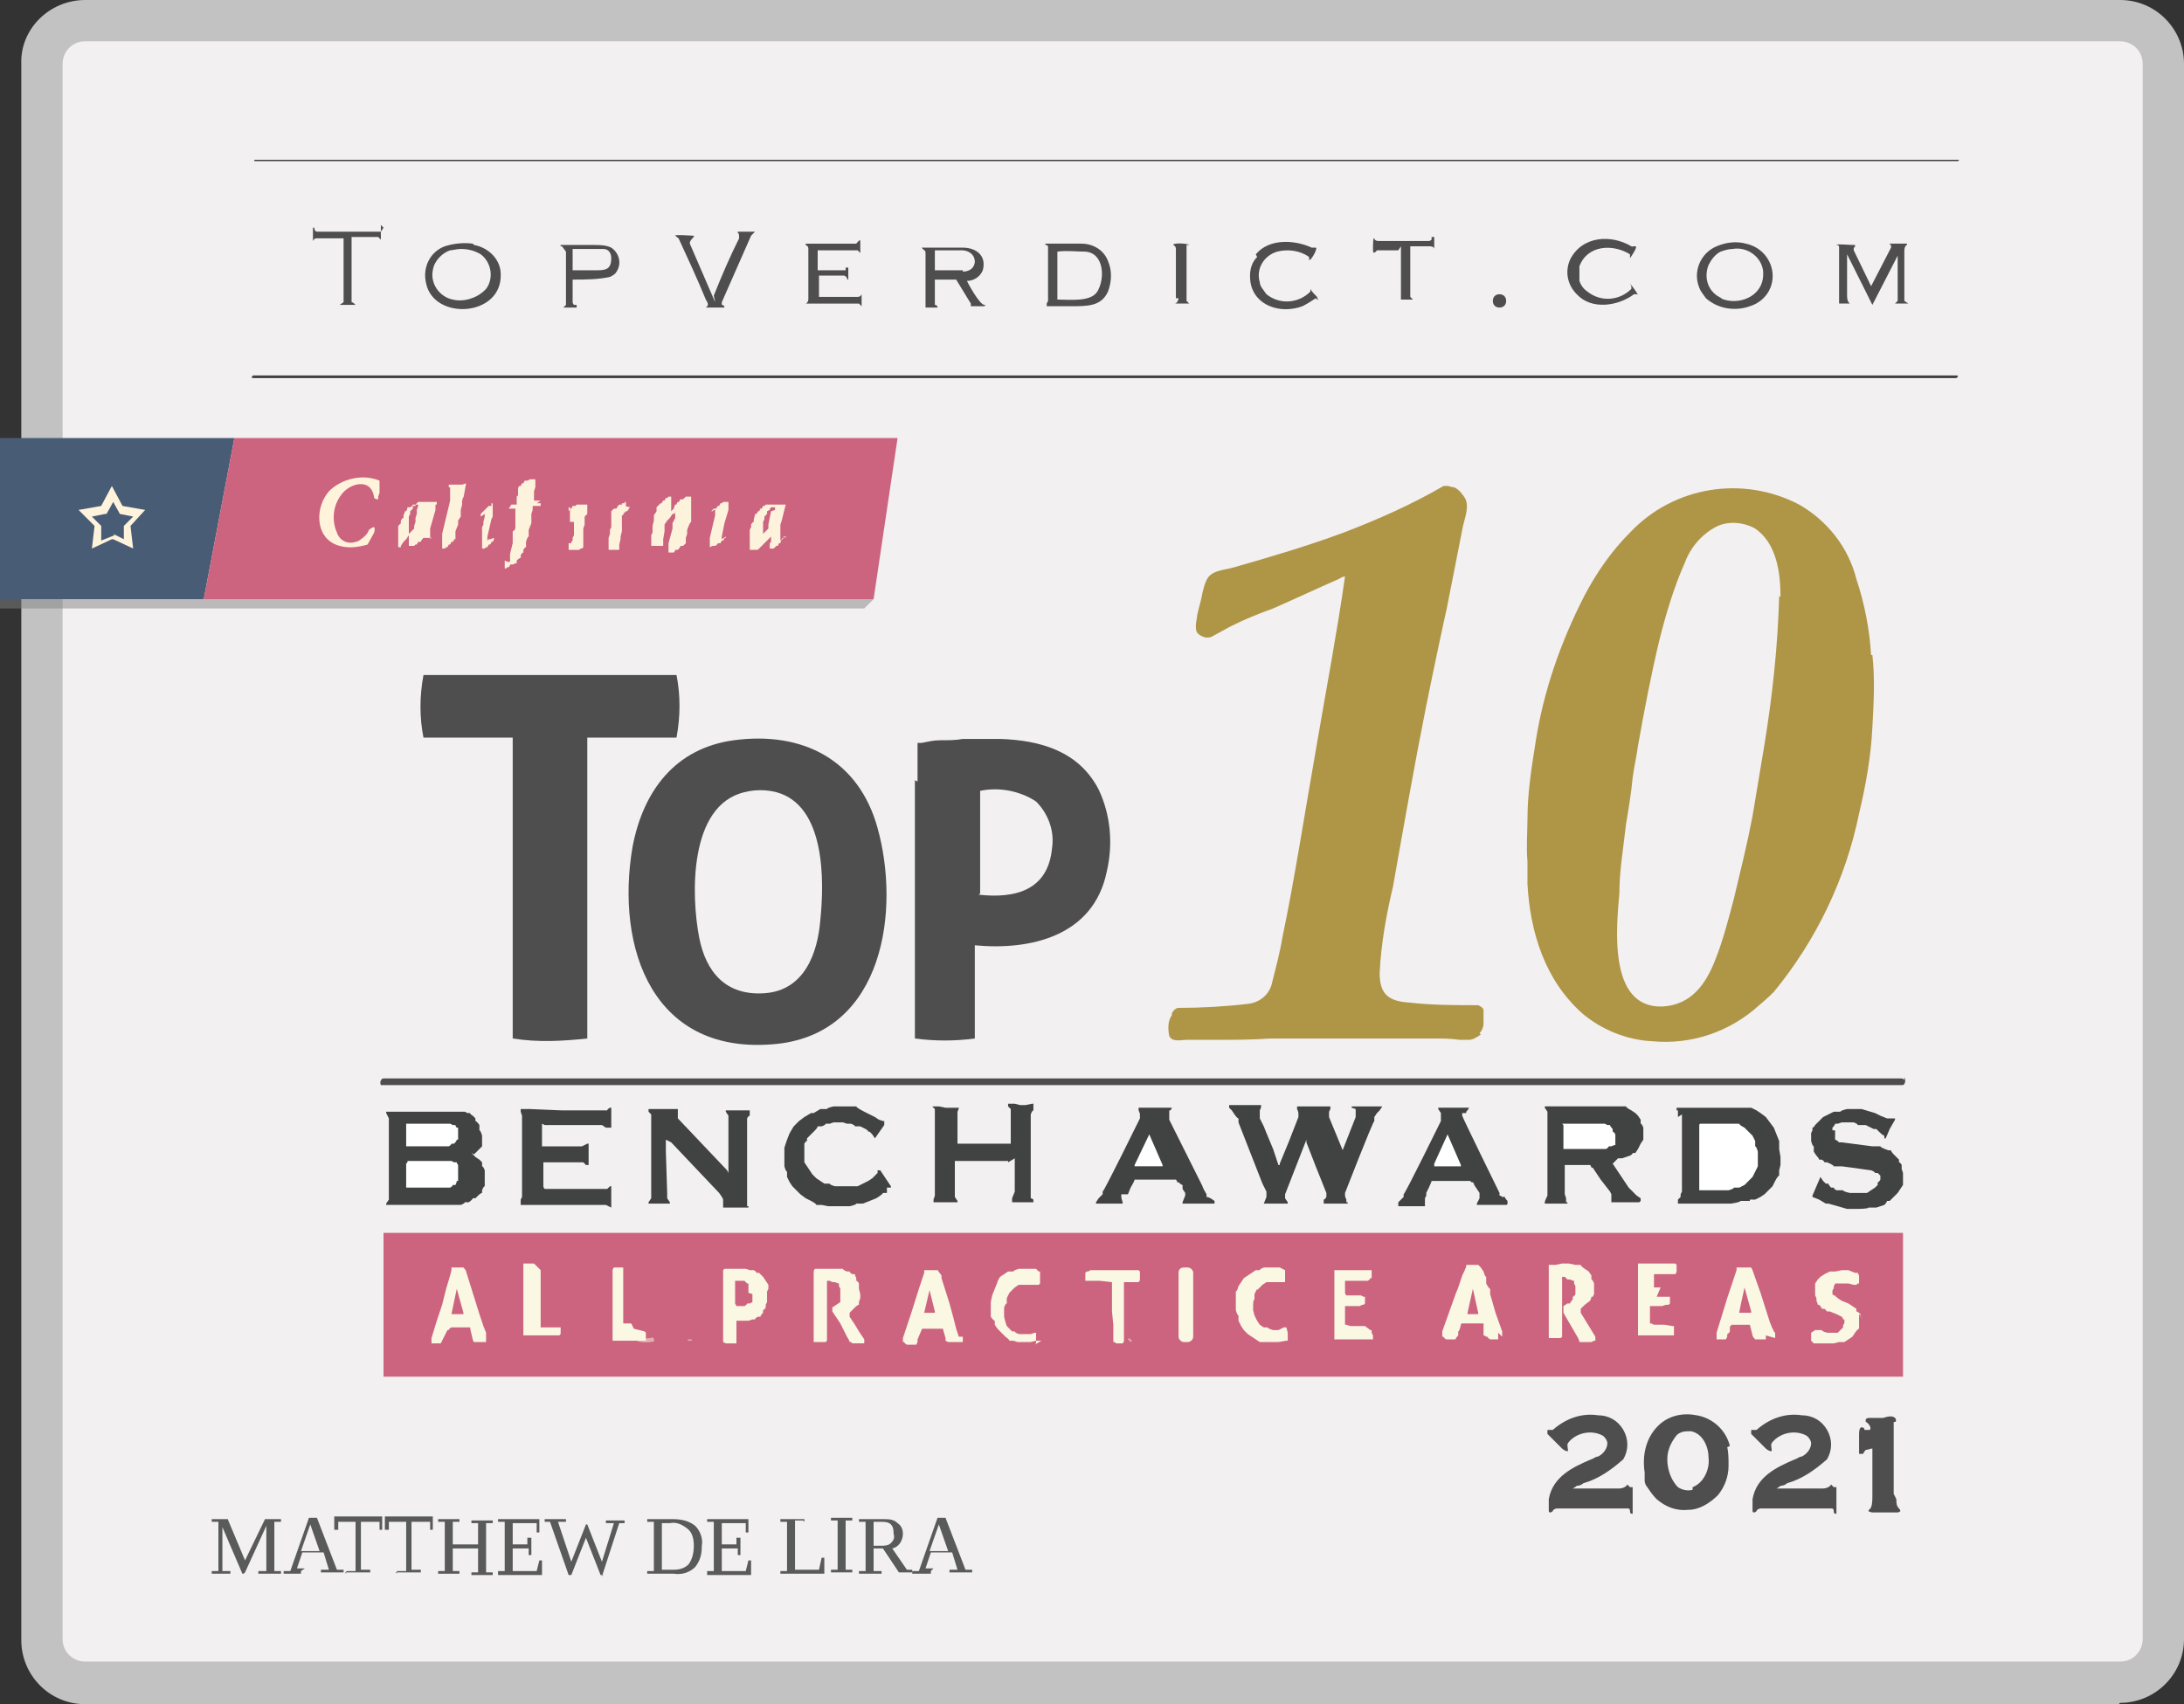 <?xml version="1.0" encoding="UTF-8"?>
<svg id="Group_4722" data-name="Group 4722" xmlns="http://www.w3.org/2000/svg" width="164" height="128" xmlns:xlink="http://www.w3.org/1999/xlink" version="1.1" viewBox="0 0 164 128">
  <rect x="0" y="0" width="164" height="128" fill="#333333" stroke="none"/>
  <defs>
    <clipPath id="clippath">
      <rect y="45" width="65.6" height=".7" fill="none" stroke-width="0"/>
    </clipPath>
  </defs>
  <g id="Group_4721" data-name="Group 4721">
    <g id="Group_4720" data-name="Group 4720">
      <g id="Group_4719" data-name="Group 4719">
        <path id="Rectangle_3171" data-name="Rectangle 3171" d="M6,2.1h153.5c2,0,3.6,1.6,3.6,3.5v116.8c0,2-1.6,3.5-3.6,3.5H6c-2,0-3.6-1.6-3.6-3.5V5.6c0-2,1.6-3.5,3.6-3.5Z" fill="#f2f0f0" stroke-width="0"/>
        <path id="Path_102011" data-name="Path 102011" d="M159.1,128H6.4c-2.7,0-4.8-2.2-4.8-4.8V4.8C1.5,2.2,3.7,0,6.4,0h152.8c2.7,0,4.8,2.2,4.8,4.8v118.3c0,2.7-2.2,4.8-4.8,4.8M6.4,3.1c-1,0-1.7.8-1.7,1.7v118.3c0,1,.8,1.7,1.7,1.7h152.8c1,0,1.7-.8,1.7-1.7V4.8c0-1-.8-1.7-1.7-1.7H6.4Z" fill="#c2c2c2" stroke-width="0"/>
        <g id="Group_4718" data-name="Group 4718" opacity=".5">
          <g id="Group_4717" data-name="Group 4717">
            <g clip-path="url(#clippath)">
              <g id="Group_4716" data-name="Group 4716">
                <path id="Path_102012" data-name="Path 102012" d="M64.9,45.7H0v-.7h65.6l-.7.7Z" fill="#838282" stroke-width="0"/>
              </g>
            </g>
          </g>
        </g>
        <path id="Path_102013" data-name="Path 102013" d="M15.3,45H0v-12.1h17.6c0,0-2.3,12.1-2.3,12.1Z" fill="#485c75" stroke-width="0"/>
        <path id="Path_102014" data-name="Path 102014" d="M15.3,45h50.3l1.8-12.1H17.6l-2.3,12.1Z" fill="#cc637f" stroke-width="0"/>
        <path id="Path_102015" data-name="Path 102015" d="M28.8,92.6v10.8h114.1v-10.8H28.8Z" fill="#cc637f" stroke-width="0"/>
        <path id="Path_102016" data-name="Path 102016" d="M47.9,100.6c.4.1.8.1,1.2,0" fill="none" stroke="#e4aeb0" stroke-width=".3"/>
        <path id="Path_102017" data-name="Path 102017" d="M51.8,100.7c0,0,0,0,0-.1" fill="none" stroke="#e4aeb0" stroke-width=".3"/>
        <line id="Line_2" data-name="Line 2" x1="84.8" y1="100.7" x2="84.9" y2="100.6" fill="none" stroke="#dcaaab" stroke-width=".3"/>
        <path id="Path_102018" data-name="Path 102018" d="M111.1,77.6c.2-.2.3-.5.3-.7,0-.3,0-.6,0-1,0-.2-.2-.3-.4-.4-1.7,0-3.5,0-5.2-.2-1.5-.1-2.2-.6-2.2-2.2.1-2.2.5-4.4,1-6.5.8-4.5,1.6-9.1,2.5-13.6.5-2.5,1.5-7.2,1.5-7.1l1.2-6.1c.1-.7.6-1.7.2-2.4-.2-.3-.4-.6-.8-.8-.2,0-.4-.1-.5-.1,0,0-.2,0-.3,0-2.4,1.4-4.9,2.5-7.5,3.5-2.7,1-5.4,1.8-8.2,2.6-.6.2-1.6.2-2,.8-.2.3-.3.7-.4,1.1-.1.6-.3,1.2-.4,1.7,0,.2-.1.5-.1.8,0,.3,0,.5.3.7.3.2.7.3,1.1,0,.4-.2.9-.5,1.3-.7,1-.5,2-.9,3.1-1.3,1.6-.7,3.3-1.5,4.9-2.2.2-.1.3-.2.5-.2,0,0,0,0,0,0-.6,4.2-1.4,8.4-2.1,12.5-1,5.7-1.7,10.3-2.6,14.6-.2,1.2-.5,2.3-.8,3.5-.2.8-.9,1.4-1.8,1.5-1.7.2-3.5.3-5.2.3-.2,0-.4.2-.5.4,0,0,0,0,0,0,0,.1,0,.2-.1.3,0,0,0,0,0,0-.2.4-.2.9-.1,1.4.2.5.9.3,1.3.3.7,0,1.4,0,2.1,0,1.4,0,2.8,0,4.2-.1,2.8,0,5.6,0,8.4,0,.6,0,1.2,0,1.8,0,.7,0,1.3,0,2,0,.7,0,1.4,0,2,.1.2,0,.4,0,.7,0,.3,0,.6-.2.9-.4,0,0,0,0,0,0" fill="#af9546" stroke-width="0"/>
        <path id="Path_102019" data-name="Path 102019" d="M143,81.1c0,0-.1-.1-.2-.1H28.8s0,0,0,0c-.2,0-.3.3-.2.5,0,0,0,0,0,0,0,0,.1,0,.2,0,24.6,0,49.2,0,73.8,0,9.6,0,19.3,0,28.9,0,3.8,0,7.5,0,11.3,0,0,0,0,0,.1,0,.2-.1.2-.4.1-.6" fill="#4f4e4e" stroke-width="0"/>
        <path id="Path_102020" data-name="Path 102020" d="M140.5,49.2c-.1-1.9-.5-3.9-1.1-5.7-.6-2.4-2.2-4.4-4.3-5.6-4.2-2.2-9.4-1.4-12.7,2.1-1.4,1.4-2.5,3-3.4,4.7-1.8,3.5-3.1,7.2-3.7,11.1-.3,1.9-.6,3.8-.6,5.7,0,1-.1,2.1,0,3.2,0,.7,0,1.3,0,1.7.2,3.6,1.3,7.2,4.1,9.7,1.4,1.2,3.3,2,5.2,2.1,3,.3,5.9-.7,8.1-2.7.6-.5,1-.9,1.1-1,3.2-3.9,5.4-8.5,6.4-13.4.5-2.1.9-4.3,1-6.5.1-1.8.2-3.6,0-5.4M133.6,44.8c-.1,3.7-.5,7.4-1.1,11.1l-.9,5.4c-.4,2.1-.9,4.1-1.4,6.2-.4,1.5-.8,3.1-1.4,4.6-.7,1.8-1.8,3.4-4,3.5-4.1.1-3.4-6.1-3.2-8.5,0-1.7.3-3.4.5-5.2.2-1.2.4-2.4.5-3.5.1-.8.3-1.6.4-2.4.5-2.8,1-5.4,1.6-7.9.5-2,1.1-4,1.9-5.8.4-1.1,1.2-2.1,2.3-2.7.9-.5,2.1-.4,3,.1,1.6,1.1,1.9,3.3,1.9,5.1" fill="#af9546" stroke-width="0"/>
        <path id="Path_102021" data-name="Path 102021" d="M129.9,108.6c-.3-1.2-1.3-2.1-2.5-2.3-1-.2-2.1,0-2.9.8-.9.9-1.2,2.2-1,3.5,0,0,0,.2,0,.3,0,.1,0,.2,0,.3,0,.2.1.4.2.5.2.3.4.6.7.9.7.6,1.5.9,2.4.8h0c.8,0,1.6-.5,2.2-1.1.5-.6.8-1.4.8-2.2,0-.5,0-1-.1-1.4M127.1,111.9c-.4.1-.8,0-1.1-.2-.5-.5-.8-1.3-.8-2.1,0-.7.3-1.3.7-1.8.2-.2.5-.3.8-.3,0,0,.2,0,.3,0,.9.2,1.3,1.2,1.3,2,.1.9-.4,1.9-1.2,2.2" fill="#4f4e4e" stroke-width="0"/>
        <path id="Path_102022" data-name="Path 102022" d="M122.2,111.5h0c-.1.2-.4.3-.6.3-.8,0-1.6,0-2.3,0-.4,0-.8,0-1.2,0,0,0,.2-.1.3-.2.2,0,.4-.1.5-.2,1.1-.3,2.1-1,3-1.8h0c.4-.7.4-1.5,0-2.2-.4-.7-1.1-1.1-1.9-1.1-1.3-.2-2.5.3-3.4,1.1,0,0,0,0,0,0-.1,0-.2,0-.4,0,0,0,0,0,0,.1,0,0,0,.1,0,.2l1.1,1.1h0c.1.1.3.2.4.2s0-.2,0-.5c0,0,0-.1.2-.3.6-.6,1.6-.8,2.4-.4.2.1.4.4.4.6,0,.4-.3.8-.7,1-.2,0-.4.2-.5.2-1.4.6-2.9,1.3-3.2,3h0s0,.8,0,.8c0,.1,0,.2.1.2h0c0,0,.1,0,.2-.1,0-.1.2-.2.3-.2h5.3c.1,0,.2,0,.2.2,0,.1,0,.2.2.2h0s0,0,0,0h0c0,0,0-.1,0-.2v-1.7c0,0,0-.1,0-.1,0,0-.1,0-.2,0" fill="#4f4e4e" stroke-width="0"/>
        <path id="Path_102023" data-name="Path 102023" d="M142.2,112.2h0c0-1,0-2,0-3,0-.4,0-.9,0-1.3,0-.2,0-.4,0-.7,0-.1,0-.3,0-.4,0,0,0,0,.1,0,.1,0,.1-.2,0-.3,0,0,0,0,0,0-.2-.2-.6-.1-.9,0h-1.1c0,0-.1,0-.2.1,0,0,0,0,0,.2.1,0,.5.4.3.6,0,0,0,0-.1,0,0,0-.2,0-.3,0,0,0,0,0,0,0,0,0,0-.1,0-.1,0,0-.1-.1-.2-.1-.2,0-.2.4-.2.6v1.2c0,0,0,.1,0,.2,0,0,.2,0,.3,0,0,0,.1-.2.2-.3.2,0,.3-.1.5-.1,0,.5,0,.9,0,1.4v1.2c0,.3,0,.6,0,.9s0,.7-.1.9c0,.1-.2.2-.2.3,0,0,.2.1.3.1.6,0,1.2,0,1.8,0,.1,0,.2,0,.3-.1,0,0,0-.1-.1-.2-.2-.2-.2-.4-.2-.7" fill="#4f4e4e" stroke-width="0"/>
        <path id="Path_102024" data-name="Path 102024" d="M137.5,111.5h0c-.1.2-.4.3-.6.3-.8,0-1.6,0-2.3,0-.4,0-.8,0-1.2,0,0,0,.2-.1.3-.2.2,0,.4-.1.5-.2,1.1-.3,2.1-1,3-1.8h0c.4-.7.4-1.5,0-2.2-.4-.7-1.1-1.1-1.9-1.1-1.3-.2-2.5.3-3.4,1.1,0,0,0,0,0,0-.1,0-.2,0-.4,0,0,0,0,0,0,.1,0,0,0,.1,0,.2l1.1,1.1h0c.1.1.3.2.4.2s0-.2,0-.5c0,0,0-.1.2-.3.6-.6,1.6-.8,2.4-.4.2.1.4.4.4.6,0,.4-.3.8-.7,1-.2,0-.4.2-.5.2-1.4.6-2.9,1.3-3.2,3h0s0,.8,0,.8c0,.1,0,.2.1.2h0c0,0,.1,0,.2-.1,0-.1.2-.2.3-.2h5.3c.1,0,.2,0,.2.2,0,.1,0,.2.2.2h0s0,0,0,0h0c0,0,0-.1,0-.2v-1.7c0,0,0-.1,0-.1,0,0-.1,0-.2,0" fill="#4f4e4e" stroke-width="0"/>
        <path id="Path_102025" data-name="Path 102025" d="M28.6,16.9v.5c0,0,0,.6,0,.6,0,0,0,0,0,0,0,0-.2-.2-.2-.2,0,0,0,0,0,0h-2s0,0,0,0h0v4.7c0,0,0,.1,0,.2.1,0,.2.1.3.2,0,0,0,0-.1,0h-1.1c0,0-.1,0,0,0l.3-.2s0,0,0-.1v-4.7s0,0,0,0c-1.1,0-1.7,0-2,0-.1,0-.2,0-.3.2,0,0,0,0,0,0h0s0,0,0,0c0,0,0,0,0,0v-1c0-.1,0-.1,0,0h.1c0,.2.1.3.2.3h4.8s0,0,0,0l.2-.3Z" fill="#4f4e4e" stroke-width="0"/>
        <path id="Path_102026" data-name="Path 102026" d="M35.5,18.3c-.7-.1-1.5,0-2.1.2-1.1.4-1.7,1.6-1.4,2.8.6,2.8,5.7,2.5,5.6-.7,0-1.1-.9-2-2-2.2M36.4,21.8c-.6.6-1.6.9-2.4.7-1-.2-1.7-1.2-1.5-2.2.1-.7.7-1.3,1.3-1.5.2,0,.5-.1.8-.1.5,0,1,.1,1.5.4.8.6,1,1.8.4,2.6,0,0,0,0,0,0" fill="#4f4e4e" stroke-width="0"/>
        <path id="Path_102027" data-name="Path 102027" d="M42.2,18.5h-.1c0,0,0-.1,0-.1,0,0,0,0,0,0,.8,0,1.6,0,2.5,0,.4,0,.9,0,1.3.2.6.4.8,1.2.4,1.8-.1.2-.3.3-.5.4-.9.2-1.9.2-2.8.2,0,0,0,0,0,0v1.7c0,0,0,.1.1.2h.2c0,.2,0,.2,0,.2h-1c-.1,0-.1,0,0,0l.2-.2s0,0,0,0v-4s0,0,0,0M43,20.3s0,0,0,0c.5,0,1.1,0,1.7,0,.7,0,1.2,0,1.2-.9,0-.4-.2-.7-.6-.7-.8,0-1.5,0-2.3,0,0,0,0,0,0,0v1.5Z" fill="#4f4e4e" stroke-width="0"/>
        <path id="Path_102028" data-name="Path 102028" d="M53.6,22.2c.6-1.5,1.2-2.9,1.9-4.3,0-.2,0-.4-.1-.4,0,0,0,0,0,0h0c0,0,0-.1,0-.1h1.2c.1,0,.1,0,0,.1l-.2.2s0,0,0,0l-2.2,5c0,0,0,.1,0,.2h0c0,0,.2,0,.2.2,0,0,0,0,0,0h0c-.5,0-.9,0-1.4,0,0,0-.1,0,0,0,0,0,0,0,0,0,.3-.2.1-.4,0-.6-.7-1.7-1.4-3.2-2-4.5,0-.1-.2-.2-.3-.3,0,0,0,0,0,0,0-.1,1.1,0,1.3,0,.1,0,.2,0,0,.2-.2.2-.2.3-.2.4l1.9,4.4s0,0,0,0" fill="#4f4e4e" stroke-width="0"/>
        <path id="Path_102029" data-name="Path 102029" d="M61.5,20.3h1.9s0,0,.1,0v-.2c.1,0,.2,0,.2,0h0s0,0,0,0v.9s0,0,0,0h0c0,0-.1,0-.1-.1,0,0,0-.1-.2-.2h-1.9s0,0,0,0h0v1.6s0,0,0,0c.9,0,1.9,0,2.8,0,.2,0,.3,0,.4-.2,0-.1,0-.1,0,0v.9c0,0,0,0,0,0l-.2-.2s0,0-.1,0c-.4,0-3.9,0-3.9,0,0,0,0,0,0,0,.1,0,.2-.2.2-.3,0-1.3,0-2.5,0-3.8,0-.1,0-.2-.2-.3,0,0,0,0,0,0,0,0,0-.1,0-.1h3.8s0,0,0,0c0,0,.3-.4.3-.2,0,.3,0,.6,0,.9,0,0,0,0-.2-.2,0,0,0,0-.1,0h-2.9s0,0,0,0v1.5s0,0,0,0" fill="#4f4e4e" stroke-width="0"/>
        <path id="Path_102030" data-name="Path 102030" d="M72.5,20.9c.2.4,1,1.9,1.4,2,.2,0,0,.1,0,.1-.3,0-.6,0-1,0-.1,0-.1,0-.1,0h.1c0-.2,0-.2,0-.2l-1.1-1.8s0,0,0,0h-1.6s0,0,0,0c0,0,0,0,0,0v1.7c0,0,0,.2,0,.2,0,0,.2,0,.2.2,0,0,0,0,0,0h0c-.4,0-.7,0-1.1,0,0,0,0,0,0,0h.2c0-.1,0-.2,0-.2v-3.9c0,0,0-.2-.1-.2l-.2-.2s0,0,.1,0c1,0,2,0,3,0,1,0,1.8.6,1.5,1.7-.2.5-.7.8-1.2.8,0,0,0,0,0,0,0,0,0,0,0,0M72.3,20.4c1.2,0,1.2-1.5,0-1.6-.7,0-1.4,0-2.1,0,0,0,0,0,0,0v1.5s0,0,0,0c.7,0,1.4,0,2.1,0" fill="#4f4e4e" stroke-width="0"/>
        <path id="Path_102031" data-name="Path 102031" d="M78.7,22.6c0-1.3,0-2.6,0-4,0-.1,0-.2-.2-.2,0,0,0,0,0,0h0c0,0,0-.1,0-.1h0c.9,0,1.8,0,2.7,0,.9,0,1.7.5,2,1.3.3.7.3,1.5,0,2.3-.5,1.1-1.5,1.1-2.8,1.1-.6,0-1.2,0-1.9,0,0,0,0,0,0,0,0,0,0,0,0,0h.1c0-.1,0-.2,0-.2M82.4,21.9c.6-1,.5-2.9-.9-3-.7,0-1.4-.1-2.1,0,0,0,0,0,0,0v3.6s0,0,0,0c.9,0,2.5.2,3-.6" fill="#4f4e4e" stroke-width="0"/>
        <path id="Path_102032" data-name="Path 102032" d="M88.3,22.4c0-1.2,0-2.4,0-3.6,0-.2,0-.3-.2-.4,0,0,0,0,0,0,0-.2,1.2-.1,1.2,0,0,0,0,0,0,0h-.2c0,.1,0,.1,0,.2v4s0,0,0,0l.2.2c0,0,0,0,0,0h-1.1s0,0,0,0h0s0,0,0,0c.2,0,.3-.3.3-.4" fill="#4f4e4e" stroke-width="0"/>
        <path id="Path_102033" data-name="Path 102033" d="M94.3,19.1c1-1.2,2.9-1.1,4.2-.5,0,0,.2,0,.3,0,0,0,0,0,0,0,.2,0-.4,1.1-.5.9,0,0,0,0,0,0,0,0,0-.2,0-.2-.7-.5-1.6-.6-2.4-.4-1,.3-1.6,1.3-1.3,2.3,0,.3.3.6.5.9,1,.8,2.4.7,3.3-.2,0,0,0,0,0,0h0c0-.2,0-.2,0-.2h0s0,0,0,0c.1.2.3.4.5.6,0,.1.2.4-.1.1,0,0,0,0,0,0-.3.2-.6.4-1,.6-1.6.6-3.6,0-3.9-1.8-.1-.7,0-1.4.5-1.9" fill="#4f4e4e" stroke-width="0"/>
        <path id="Path_102034" data-name="Path 102034" d="M105,18.8h-1.6s0,0,0,0c0,0-.3.4-.3,0s0-1,.1-.9c0,0,0,0,0,0,0,.1.1.2.3.2,1.3,0,2.6,0,3.8,0,0,0,.1,0,.2-.1v-.2c.2,0,.2,0,.2,0v.9s0,0,0,0h0s0,0,0,0c0-.1-.1-.2-.3-.2-.5,0-1,0-1.5,0,0,0,0,0,0,0h0v3.8s0,0,0,0l.2.2c0,0,0,0,0,0-.3,0-1.2,0-1.1,0,0,0,0,0,0,0h.2c0-.1,0-.2,0-.2v-3.8s0,0,0,0c0,0,0,0,0,0" fill="#4f4e4e" stroke-width="0"/>
        <path id="Path_102035" data-name="Path 102035" d="M112.6,22.1c.3,0,.5.2.5.5s-.2.5-.5.5-.5-.2-.5-.5h0c0-.3.2-.5.5-.5" fill="#4f4e4e" stroke-width="0"/>
        <path id="Path_102036" data-name="Path 102036" d="M122.5,21.5c0,0,0,0,0,0v.2s0,0,0,0c-.9.9-2.3,1-3.3.2-.3-.2-.5-.5-.6-.8,0-.4,0-.7,0-1.1.6-1.6,2.5-1.7,3.8-.9,0,0,0,.1,0,.2,0,0,0,.1,0,.1h0s0,0,0,0c.2-.3.6-.9.4-.9,0,0,0,0-.1,0h-.1c0,.1,0,0-.1,0-1.5-.9-3.7-.8-4.6,1-.4.9-.2,1.9.5,2.6,1.1,1.2,3.1.9,4.3,0,0,0,0,0,.1,0h.2c0,.1,0,.1,0,.1.1,0-.5-.8-.6-.9" fill="#4f4e4e" stroke-width="0"/>
        <path id="Path_102037" data-name="Path 102037" d="M131.1,18.3c-.7-.2-1.5-.1-2.2.2-1.2.5-1.8,1.9-1.3,3.1.1.3.3.5.5.8.9.8,2.2,1,3.3.6,1.3-.4,2-1.7,1.6-3-.3-.9-1-1.5-1.9-1.7M129.3,22.4c-1-.4-1.4-1.5-1-2.5.2-.4.5-.8.9-1,.3-.1.6-.2.9-.2,1.1-.2,2.2.6,2.3,1.7,0,0,0,.1,0,.2,0,1.7-1.9,2.4-3.2,1.8" fill="#4f4e4e" stroke-width="0"/>
        <path id="Path_102038" data-name="Path 102038" d="M140.4,21.7s0,0,0,0l1.6-3.1c0,0,0-.1,0-.2,0,0,0,0,0,0,0,0-.1,0-.1-.1,0,0,0,0,0,0,0,0,0,0,0,0h1.3s0,0,0,0h0c0,0,0,0,0,.1-.1,0-.2.2-.2.4v3.7s0,0,0,.1l.3.2c0,0,0,0,0,0h-1c-.1,0-.1,0,0,0l.2-.2s0,0,0,0v-3.4c0,0,0,0,0,0l-1.9,3.7s0,0,0,0l-1.9-3.8c0,0,0,0,0,0,0,1,0,2,0,3,0,.3,0,.5.2.7,0,0,0,0,0,0,0,0,0,0,0,0-.3,0-.7,0-1,0,0,0,0,0,0,0h.2c0-.2,0-.2,0-.2v-4c0-.1,0-.2-.2-.2,0,0,0,0,0,0,0-.1.9,0,1.3,0,0,0,.1,0,.1,0,0,.1,0,.2-.1.2,0,0,0,0,0,.2,0,0,0,0,0,0l1.5,3.1Z" fill="#4f4e4e" stroke-width="0"/>
        <path id="Path_102039" data-name="Path 102039" d="M33.4,50.7c2.3,0,4.6,0,6.9,0,3,0,5.9,0,8.9,0,.5,0,1.1,0,1.6,0,0,0,0,0,0,0,.3,1.5.3,3.1,0,4.7,0,0,0,0,0,0h-6.7s0,0,0,0v19.9c0,.9,0,1.8,0,2.7,0,0,0,0,0,0-1.9.2-3.7.3-5.6,0,0,0,0,0,0,0v-22.6s0,0,0,0h-6.7s0,0,0,0c-.3-1.5-.3-3.1,0-4.7,0,0,0,0,0,0,.6,0,1.2,0,1.8,0" fill="#4f4e4e" stroke-width="0"/>
        <path id="Path_102040" data-name="Path 102040" d="M58.4,78.4c-9.4,1-12.2-7.2-10.9-14.8.8-4.2,3.2-7.4,7.6-8,5.2-.7,9.4,1.5,10.8,6.6,1.7,6.1.5,15.3-7.5,16.2M52.5,70.4c.5,2.6,2,4.4,4.9,4.2,3-.2,4-3,4.2-5.5.3-2.9.4-8.6-3.3-9.6-.8-.2-1.6-.2-2.4,0-4.2,1-4,7.8-3.4,10.9" fill="#4f4e4e" stroke-width="0"/>
        <path id="Path_102041" data-name="Path 102041" d="M68.9,58.7c0-.8,0-1.5,0-2.3,0-.2,0-.3,0-.5,0,0,0,0,0-.1,0,0,0,0,0,0h.3c.5-.1.9-.2,1.4-.2.6,0,1.2,0,1.7-.1.9,0,1.9,0,2.8,0,3,.1,5.9.9,7.4,3.8.9,1.9,1.1,4.1.6,6.2-1,4.8-5.7,5.9-9.9,5.5,0,0,0,0,0,0,0,0,0,0,0,0v7s0,0,0,0c-1.5.2-3,.2-4.5,0,0,0,0,0,0,0v-15.9c0-1.2,0-2.3,0-3.5M73.5,67.2c2.7.3,5.2-.3,5.5-3.5.2-1.3-.3-2.6-1.2-3.5-1.2-.8-2.8-1.1-4.2-.8,0,0,0,0,0,0v7.7s0,0,0,0" fill="#4f4e4e" stroke-width="0"/>
        <path id="Path_102042" data-name="Path 102042" d="M8.4,40.5l-1.5.7s0,0,0,0c0,0,0,0,0,0,0,0,0,0,0,0l.2-1.7s0,0,0,0l-1.2-1.2s0,0,0,0c0,0,0,0,0,0l1.7-.3s0,0,0,0l.8-1.5s0,0,0,0c0,0,0,0,0,0l.8,1.5s0,0,0,0l1.7.3s0,0,0,0c0,0,0,0,0,0l-1.1,1.2s0,0,0,0l.2,1.7s0,0,0,0c0,0,0,0,0,0l-1.5-.7s0,0,0,0M8.5,40.1l.8.4c0,0,0,0,0,0v-1c-.1,0-.1,0,0,0l.7-.7s0,0,0,0l-1-.2s0,0,0,0l-.5-.9s0,0,0,0l-.5.9s0,0-.1,0l-1,.2c0,0,0,0,0,0l.7.7s0,0,0,.1v1c-.1,0-.1,0,0,0l1-.4s0,0,0,0" fill="#fff3db" stroke-width="0"/>
        <path id="Path_102043" data-name="Path 102043" d="M19.1,12h127.9c0,0,.1,0,.1,0h0c0,0,0,.1-.1.1H19.1c0,0,0,0,0-.1h0c0,0,0-.1,0-.1" fill="#414140" stroke-width="0"/>
        <path id="Path_102044" data-name="Path 102044" d="M146.9,28.2c0,0,.3,0,0,.2,0,0-.1,0-.2,0H19.2c-.3,0-.4,0-.2-.2,0,0,0,0,0,0,1.5,0,3.2,0,4.4,0h119.3c1.4,0,2.7,0,4.1,0" fill="#414140" stroke-width="0"/>
        <path id="Path_102045" data-name="Path 102045" d="M34.8,37v.3c0,0-.1.3-.1.3v.3c0,0-.1.4-.1.4v.5c0,0-.2.3-.2.3v.3c0,0-.2.5-.2.5h0s0,.2,0,.2v.2s0,.1,0,.1h0s0,0,0,0h0s0,0,0,0h0s0,0,0,0h0c0,0,0-.1,0-.1h0s0,0,0,0h0s0,0,0,0h0c0,0,0,.1,0,.1h0c0,0,0,.1,0,.1h-.1c0,.1-.1.2-.1.2h-.1c0,0-.1.2-.1.2h-.1c0,0-.1.2-.1.2h-.1c0,0-.1.1-.1.1h-.1s-.1,0-.1,0h0s0,0,0,0h0s0,0,0,0h0s0,0,0,0h0s0,0,0,0v-.2s0-.2,0-.2v-.2s0-.2,0-.2v-.3c0,0,.6-2.5.6-2.5v-.2s0-.3,0-.3v-.2c0,0,0-.1,0-.1h0c0,0,0-.2,0-.2h0s0,0,0,0h0s0,0,0,0h0s0,0,0,0h0s-.1,0-.1,0h0c0-.1,0-.2,0-.2h0s0,0,0,0h0s.1,0,.1,0h.3s.3,0,.3,0h.3c0,0,.3-.1.3-.1h0s0,0,0,0h0s0,0,0,0h0s0,0,0,0h0s-.2,1.1-.2,1.1Z" fill="#fdf3dd" stroke-width="0"/>
        <path id="Path_102046" data-name="Path 102046" d="M40.3,37.8h.3s0,0,0,0h0s0,0,0,0h0c0,0,0,.1,0,.1h0c0,0,0,.1,0,.1h0s-.6,0-.6,0h0s0,0,0,0v.3c0,0-.1.3-.1.3v.2s0,.2,0,.2v.3c0,0-.2.5-.2.5v.5c-.1,0-.2.4-.2.4v.4c-.1,0-.2.2-.2.2v.2c-.1,0-.2.2-.2.2v.2c-.1,0-.3.2-.3.2v.2c-.1,0-.3.1-.3.1h-.2c0,.1-.1.2-.1.2h-.1c0,0-.1.1-.1.1h0s-.1,0-.1,0h0s0,0,0,0h0s0,0,0,0h0s0-.1,0-.1h0s0,0,0,0h0s0,0,0,0h0c0,0,0-.1,0-.1h0c0,0,0-.2,0-.2h0c0,0,0-.1,0-.1h0c0,0,0-.1,0-.1h0s0,0,0,0h0s.2.1.2.1h.2c0,0,0,.1,0,.1h0s0,0,0,0h0s0,0,0,0h0s0,0,0,0h0s0-.2,0-.2h0c0-.1,0-.3,0-.3v-.2s.2-.8.2-.8v-.9c.1,0,.2-.2.2-.2v-.2s0-.2,0-.2v-.3s0-.3,0-.3v-.3s0-.2,0-.2h0s0,0,0,0h0c0,0,0,0,0,0h0s-.5,0-.5,0h0s0,0,0,0h0s0,0,0,0l.2-.3h0s0,0,0,0h.4s0,0,0,0v-.2s0-.2,0-.2v-.2c0,0,.1-.1.1-.1h0c0-.1,0-.3,0-.3h0c0-.1,0-.2,0-.2h0c0-.1.1-.2.1-.2h.1c0,0,.1-.2.1-.2h.1c0,0,.1-.2.1-.2h.2c0,0,.2-.1.2-.1h.1s.1,0,.1,0h.1s.1,0,.1,0h0s0,0,0,0h0s0,0,0,0h0s0,0,0,0h0s0,0,0,0h0c0,0,0,.1,0,.1h0c0,0,0,.1,0,.1h0c0,0,0,.1,0,.1h0c0,0,0,.1,0,.1h0c0,0,0,.1,0,.1h0s0,0,0,0h0s0,0,0,0h0s0,0,0,0h0c0,0,0-.2,0-.2h0c0,0,0-.1,0-.1h0s0,0,0,0h0s0,0,0,0h0s0,0,0,0h0c0,0,0,.2,0,.2v.2c0,0-.1.3-.1.3v.3c0,0,0,.2,0,.2h0v.2h0s0,0,0,0h.5Z" fill="#fdf3dd" stroke-width="0"/>
        <path id="Path_102047" data-name="Path 102047" d="M46.9,38h0c0-.1,0-.2,0-.2h0c0,0,0-.1,0-.1h0s0,0,0,0h.1s0,0,0,0h0c0,0,0,.1,0,.1h0c0,0,0,.2,0,.2h0v.2h0c0,0,0,.2,0,.2h0s-.2.2-.2.2h0c0,0,0,.1,0,.1h0s0,0,0,0h-.1s0,0,0,0h0s0,0,0,0h0s0,0,0,0h0s0,0,0,0h0c0,0,0,.2,0,.2h0c0,.1,0,.2,0,.2h0c0,.1,0,.3,0,.3h0c0,.1,0,.3,0,.3v.2s-.1.4-.1.4v.2s-.1.4-.1.4v.2s0,.2,0,.2h0s0,0,0,0h0s0,0,0,0h-.2s-.2,0-.2,0h-.2s-.2,0-.2,0h0s0,0,0,0h0c0,0,0-.1,0-.1h0c0,0,0-.3,0-.3h0c0-.1,0-.3,0-.3v-.2s.1-.3.1-.3v-.3c0,0,.1-.2.1-.2v-.2s0-.2,0-.2h0c0-.1,0-.4,0-.4v-.2s0-.1,0-.1h0s0,0,0,0h0s0,0,0,0h0s0,0,0,0h0c0,0,0,.1,0,.1h0s0,0,0,0h0s0,0,0,0h0c0-.1,0-.2,0-.2h0s0,0,0,0h0s.2-.2.2-.2h.2c0-.1.2-.3.2-.3h.2c0-.1,0-.1,0-.1h.2c0,0,0-.1,0-.1h0s0,0,0,0h.1s0,0,0,0h0s0,.1,0,.1h0c0,.1,0,.2,0,.2h0c0,0,0,.2,0,.2v.6c0,0,0,0,0,0h0s0,0,0,0h0s0-.2,0-.2v-.2c0,0,.1,0,.1,0h0c0,0,.2-.3.2-.3Z" fill="#fdf3dd" stroke-width="0"/>
        <path id="Path_102048" data-name="Path 102048" d="M51.9,38.3v.2s0,.1,0,.1v.6c-.1,0-.3.6-.3.6v.3c0,0-.1.3-.1.3h0c0,0,0,.2,0,.2h0s0,0,0,0h0s0,0,0,0h0s0,0,0,0h0s0,0,0,0h0c0,0,0,0,0,0h0s0,0,0,0h0s0,0,0,0h0c0,0,0,.1,0,.1h0s0,.1,0,.1l-.2.2h-.2c0,.1-.2.3-.2.3h-.2c0,.1-.1.2-.1.2h-.1c0,0-.2,0-.2,0h-.1s0,0,0,0h0s0,0,0,0h0c0,0,0-.2,0-.2h0c0-.1,0-.3,0-.3v-.2s.3-1.1.3-1.1v-.4c0,0,.2-.4.2-.4v-.3c0,0,0,0,0,0h0c0,0,0-.1,0-.1h0s0,0,0,0h0s0,0,0,0h0c0,0-.1.1-.1.1h-.1c0,0-.2.3-.2.3l-.2.2-.2.3h0c0,.1,0,.2,0,.2h0c0,.1,0,.3,0,.3h0c0,0-.1.6-.1.6v.5c-.1,0-.1,0-.1,0h0s0,0,0,0h0s-.2,0-.2,0h-.2s-.2,0-.2,0h-.2c0,0,0,0,0,0h0s0,0,0,0h0s0-.1,0-.1v-.2s0-.2,0-.2v-.3c0,0,.1-.2.1-.2h0c0-.1,0-.3,0-.3v-.2s.1-.4.1-.4v-.4c0,0,.2-.3.2-.3v-.3c0,0,0,0,0,0h0s0,0,0,0h0s0,0,0,0h0s0,0,0,0h0c0,0,0,.1,0,.1h0c0,0,0,0,0,0h0s0,0,0,0h0c0,0,0-.1,0-.1h0s0,0,0,0h0s.3-.3.3-.3h.1c0-.1.1-.2.1-.2h.1c0,0,.1-.2.1-.2h.1c0,0,.1-.1.1-.1h.1s.1,0,.1,0h0s0,0,0,0h0s0,0,0,0h0s0,.1,0,.1h0c0,0,0,.1,0,.1h0c0,.1,0,.3,0,.3v.2s0,.2,0,.2v.2c0,0,0,0,0,0h0s0,0,0,0h0s.2-.2.2-.2h0c0-.1.1-.3.1-.3h.1c0-.1.1-.2.1-.2h.1c0-.1.1-.2.1-.2h.2c0,0,.2-.2.2-.2h.1c0,0,0,0,0,0h0s.2,0,.2,0h.1s0,0,0,0h0s0,0,0,0h0s0,0,0,0h0c0,0,0,.1,0,.1h0c0,0,0,.3,0,.3Z" fill="#fdf3dd" stroke-width="0"/>
        <path id="Path_102049" data-name="Path 102049" d="M37.1,40.4h0s0,0,0,0h0s0,0,0,0h0s0,0,0,0h0c0,0,0,.1,0,.1h0s-.1.2-.1.2h-.1c0,.1-.1.2-.1.2h-.1c0,0-.1.2-.1.2h-.1c0,0-.1.1-.1.1h-.1c0,0,0,0,0,0h-.1s0,0,0,0h0s0,0,0,0h0s0-.1,0-.1h0c0,0,0-.2,0-.2h0c0-.1,0-.2,0-.2h0c0-.1,0-.3,0-.3v-.2s0-.1,0-.1h0c0-.1,0-.3,0-.3v-.2c0,0,.1-.2.1-.2v-.2s.1-.4.1-.4v-.2s0,0,0,0h0s0,0,0,0h0s0,0,0,0h0s0,0,0,0l-.3.2h0s0,0,0,0h0s0,0,0,0h0c0,0,0-.2,0-.2h0s0,0,0,0l.2-.2.2-.2.2-.2h.2c0-.1,0-.2,0-.2h0s0,0,0,0h0s0,0,0,0h.1s0,0,0,0h0s0,0,0,0h0s0,.1,0,.1h0c0,.1,0,.3,0,.3h0s0,.3,0,.3v.3c0,0-.1.2-.1.2l-.3,1.3h0c0,.1,0,.3,0,.3h0s0,0,0,0h0s0,0,0,0h0s.1-.1.1-.1h.1Z" fill="#fdf3dd" stroke-width="0"/>
        <path id="Path_102050" data-name="Path 102050" d="M54.5,40.4h0s0,0,0,0h0s0,0,0,0h-.1c0,.1-.1.2-.1.2h-.1c0,0-.1.2-.1.2h-.2c0,.1-.2.2-.2.2h-.2c0,0-.2.1-.2.1h0s0,0,0,0h0s0,0,0,0h0s0,0,0,0h0c0,0,0-.2,0-.2h0c0-.1,0-.3,0-.3v-.2s.4-1.7.4-1.7v-.4c0,0,0,0,0,0h0s0,0,0,0h-.1s-.1.1-.1.1h-.1c0,0,0,.1,0,.1h0s0,0,0,0h0s0,0,0,0h0c0,0,0-.1,0-.1h0s.2-.2.2-.2h.2c0-.1.1-.2.1-.2h.1c0,0,.1-.2.1-.2h.1c0,0,.1-.1.1-.1h.1c0,0,.1,0,.1,0h.2s0,0,0,0h0s0,0,0,0h0s0,0,0,0v.2s0,.2,0,.2v.2s-.3,1-.3,1l-.2,1h0c0,0,0,.1,0,.1h0c0,0,0,.1,0,.1h0s0,0,0,0h0s0,0,0,0h0s.3-.2.3-.2h0s0,0,0,0h0s0,0,0,0h0Z" fill="#fdf3dd" stroke-width="0"/>
        <path id="Path_102051" data-name="Path 102051" d="M32.4,40.4h0s0-.1,0-.1h0s0,0,0,0h0s0,0,0,0h0c0,.1-.1.2-.1.2h0c0,0,0,0,0,0h0s0,0,0,0h0s0,0,0,0h0s0-.4,0-.4v-.4c0,0,.2-.7.2-.7l.2-.7v-.4c0,0,.1,0,.1,0h0c0-.1,0-.2,0-.2h0s0,0,0,0h-.2s0,0,0,0h0s-.2,0-.2,0h-.2s-.1,0-.1,0h-.1s-.1,0-.1,0h-.1s-.2,0-.2,0h-.2c0,0-.2.2-.2.2h-.2c0,.1-.2.2-.2.2h-.2c0,.1-.1.3-.1.3h-.1c0,.1-.1.3-.1.3v.2c-.1,0-.2.2-.2.2v.2c0,0-.2.2-.2.2v.2c0,0,0,.2,0,.2v.2s0,.2,0,.2v.2s0,.1,0,.1h0c0,.1,0,.2,0,.2h0c0,0,0,.2,0,.2h0c0,0,0,.1,0,.1h0s0,0,0,0h0s0,0,0,0h.2s0,0,0,0h0s0,0,0,0h0c0,0,0-.1,0-.1h0c0,0,.2-.3.2-.3l.2-.2.2-.3h0c0-.1,0-.1,0-.1h0s0,0,0,0h0s0,.2,0,.2v.2s0,.1,0,.1h0v.3h0c0,0,0,.1,0,.1h0c0,0,0,0,0,0h0s0,0,0,0h.2s.1,0,.1,0h.1c0,0,.1-.1.1-.1h.1c0,0,.1-.2.1-.2h.2c0-.1.2-.3.2-.3h0s0,0,0,0h0s0,0,0,0ZM31.3,38.3v.3c0,0-.1.3-.1.3v.3c0,0-.1.3-.1.3h0c0,0,0,.2,0,.2l-.2.2-.2.2h0c0,.1,0,.2,0,.2h0c0,0,0,.2,0,.2h0s0,0,0,0h0s0,0,0,0h0s0,0,0,0h0c0,0,0-.1,0-.1h0v-.4s0-.2,0-.2v-.2s0-.2,0-.2v-.2s0-.2,0-.2v-.2c0,0,.1-.2.1-.2v-.2c0,0,.2-.2.2-.2v-.2c.1,0,.2,0,.2,0h0c0,0,0-.1,0-.1h0s0,0,0,0h0s0,0,0,0h0s0,0,0,0h.2c0,0,0,0,0,0h0c0,0,0,.1,0,.1Z" fill="#fdf3dd" stroke-width="0"/>
        <path id="Path_102052" data-name="Path 102052" d="M36.7,37.2h0c0,0,0-.1,0-.1h0c0,0,0-.2,0-.2h0c0-.1,0-.2,0-.2h0c0,0,0-.2,0-.2h0c0,0,0-.2,0-.2h0c0,0,0,0,0,0h0s0,0,0,0h0s0,0,0,0h0c0,0,0,.1,0,.1h0c0,0,0,.2,0,.2h0c0,.1,0,.2,0,.2h0c0,.1,0,.2,0,.2h0c0,0,0,.2,0,.2h0c0,0,0,0,0,0h0s0,0,0,0h0s0,0,0,0Z" fill="#fdf3dd" stroke-width="0"/>
        <path id="Path_102053" data-name="Path 102053" d="M53.9,37.2h0c0,0,0-.1,0-.1h0c0,0,0-.2,0-.2h0c0-.1,0-.2,0-.2h0c0-.1,0-.2,0-.2h0c0,0,0-.2,0-.2h0c0,0,0,0,0,0h0s0,0,0,0h0s0,0,0,0h0c0,0,0,.1,0,.1h0c0,0,0,.2,0,.2h0c0,.1,0,.2,0,.2h0c0,.1,0,.2,0,.2h0c0,0,0,.2,0,.2h0c0,0,0,0,0,0h0s0,0,0,0h0s0,0,0,0Z" fill="#fdf3dd" stroke-width="0"/>
        <path id="Path_102054" data-name="Path 102054" d="M44.1,38.6h0c0-.1,0-.2,0-.2h0c0,0,0-.2,0-.2h0c0,0,0-.1,0-.1h0c0,0,0-.1,0-.1h0c0,0,0-.1,0-.1h0s0,0,0,0h0s0,0,0,0h0s0,0,0,0h-.1s-.1,0-.1,0h-.1s-.1,0-.1,0h-.2s-.1,0-.1,0h-.1c0,0-.1.1-.1.1h-.2c0,0-.1.2-.1.2h-.1c0,.1-.1.2-.1.2h0c0,0,0,.2,0,.2h0c0,.1,0,.2,0,.2h0c0,.1,0,.2,0,.2h0c0,.1,0,.3,0,.3h0c0,.1,0,.3,0,.3h0c0,.1,0,.3,0,.3h0v.3h0c0,.1,0,.3,0,.3h0c0,.1,0,.3,0,.3h0c0,.1,0,.2,0,.2h0c0,0,0,.2,0,.2h0c0,0,0,.1,0,.1h0s0,0,0,0h0s.1,0,.1,0h.1s.1,0,.1,0h.2s.1,0,.1,0h.2c0,0,.1-.1.1-.1h.1c0,0,.1-.1.1-.1h0c0,0,0-.1,0-.1h0c0,0,0-.2,0-.2h0c0,0,0-.2,0-.2h0c0,0,0-.2,0-.2h0c0-.1,0-.2,0-.2h0c0-.1,0-.3,0-.3v-.2c0,0,.1-.3.1-.3v-.2s0-.2,0-.2v-.2ZM43.1,39.2v.2s0,.2,0,.2v.2s0,.2,0,.2v.2c0,0-.1.2-.1.2v.2c0,0-.1.1-.1.1h0c0,0,0,.1,0,.1h0s0,0,0,0h0s0,0,0,0h-.2s0,0,0,0h0s0,0,0,0h0s0-.1,0-.1h0c0,0,0-.2,0-.2h0c0,0,0-.2,0-.2v-.2s0-.2,0-.2v-.3s0-.2,0-.2h0c0-.1,0-.5,0-.5h0c0-.1,0-.3,0-.3h0c0-.1,0-.2,0-.2h0c0-.1,0-.2,0-.2h0c0,0,0-.1,0-.1h0s0,0,0,0h0s0,0,0,0h.1s0,0,0,0h0s0,0,0,0h0c0,0,0,.2,0,.2h0c0,.1,0,.3,0,.3v.2s0,.2,0,.2v.2Z" fill="#fdf3dd" stroke-width="0"/>
        <path id="Path_102055" data-name="Path 102055" d="M59,40.4h0s0-.1,0-.1h0s0,0,0,0h0s0,0,0,0h-.2c0,.1-.2.3-.2.3h0s0,0,0,0h0s0,0,0,0h0s0-.1,0-.1v-.2s0-.2,0-.2v-.2s0-.2,0-.2v-.3c0,0,.1-.3.1-.3l.3-1.2h0s0,0,0,0h0s0,0,0,0h-.2s-.2,0-.2,0h-.3c0,0-.2,0-.2,0h-.2s0,0,0,0h0s-.1,0-.1,0h-.1s-.1,0-.1,0h-.1c0,0-.1.1-.1.1h-.1c0,0-.1.2-.1.2h-.1c0,0-.1.2-.1.2h-.1c0,.1-.1.2-.1.2h-.1c0,.1-.1.4-.1.4v.2c-.1,0-.2.2-.2.2v.2c0,0-.1.2-.1.2v.2s0,.2,0,.2v.2s0,.2,0,.2v.2s0,0,0,0h0c0,0,0,.2,0,.2h0c0,0,0,.2,0,.2h0c0,0,0,.1,0,.1h0s0,0,0,0h0s0,0,0,0h.2s0,0,0,0h0s.2,0,.2,0h.2c0,0,.2-.2.2-.2l.2-.2.2-.2.2-.2.2-.2h0s0,0,0,0v.4c0,0-.1.1-.1.1h0v.2h0c0,.1,0,.2,0,.2h0s0,0,0,0h0s0,0,0,0h0s0,0,0,0h.1s.1,0,.1,0h.1c0,0,.2-.2.2-.2h.1c0,0,.1-.2.1-.2h.1c0-.1.1-.3.1-.3h.1c0-.1,0-.2,0-.2h0s0,0,0,0ZM57.9,38.4l-.2,1h0c0,0,0,.1,0,.1v.2c0,0-.2.2-.2.2l-.2.2h0c0,0,0,.2,0,.2h0c0,.1,0,.2,0,.2h0c0,0,0,.1,0,.1h0s0,0,0,0h0s0,0,0,0h0s0-.1,0-.1h0c0,0,0-.2,0-.2v-.3s0-.2,0-.2v-.2s0-.2,0-.2v-.2s.1-.2.1-.2v-.2c0,0,.2-.2.2-.2v-.2c0,0,.2-.1.2-.1h0c0-.1.1-.2.1-.2h.1c0,0,.1,0,.1,0h.1s0,0,0,0h0s0,0,0,0h0s0,0,0,0h0s0,.2,0,.2Z" fill="#fdf3dd" stroke-width="0"/>
        <path id="Path_102056" data-name="Path 102056" d="M28.4,37.3v.2s0,0,0,0c-.1,0-.2,0-.3-.1-.2-1.6-1.9-1.1-2.5-.2-.6.8-.7,1.9-.3,2.8.2.6.8.9,1.4.7.1,0,.3-.1.4-.2.3-.2.5-.4.6-.7.4-.3.5-.3.4.2l-.5.9s0,0,0,0c-.7.2-1.4.3-2.1.1-1.9-.5-1.9-3-.7-4.2,1-.9,2.5-1.2,3.7-.7,0,0,0,0,0,0v.9Z" fill="#fff3db" stroke-width="0"/>
        <path id="Path_102057" data-name="Path 102057" d="M62.1,100.3v.2h0c0,0,0,.2,0,.2h0c0,0-.1.1-.1.1h-.4s-.2,0-.2,0h-.2s-.1,0-.1,0h0c0-.1,0-.3,0-.3v-1.1s0-1.2,0-1.2v-2.6s0-.1,0-.1h0c0-.1.1-.2.1-.2h.2s.2,0,.2,0h.6c0,0,.5,0,.5,0h.6c0,.1.3.2.3.2h.2c0,.1.2.2.2.2h.2c0,.1.1.3.1.3v.2c.1,0,.2.2.2.2v.4c0,0,.1.4.1.4v.3s-.1.3-.1.3v.2c-.1,0-.3.2-.3.2l-.2.2-.2.2h0c0,0,0,.1,0,.1h0c0,0,0,.2,0,.2l.4.6.3.5.2.3.2.3h0v.2h0c0,0,0,.1,0,.1h0s-.3,0-.3,0h-.2s-.2,0-.2,0h-.2c0,0-.1-.1-.1-.1h-.1c0-.1-.2-.4-.2-.4l-.5-1-.6-.9h0s0-.1,0-.1h0c0,0,0-.2,0-.2h0s.3-.2.3-.2l.3-.2h0c0-.1,0-.3,0-.3v-.2c0,0,0-.2,0-.2v-.3s-.1-.2-.1-.2v-.2c-.1,0-.3-.1-.3-.1h-.2c0,0-.2-.1-.2-.1h-.2s0,0,0,0h0s0,.1,0,.1h0c0,0,0,1.9,0,1.9v.5s0,.5,0,.5v1.1Z" fill="#faf7e3" stroke-width="0"/>
        <path id="Path_102058" data-name="Path 102058" d="M78.2,100.7h-.4c0,0-.4.1-.4.1h-.4s-.3,0-.3,0h-.3c0,0-.3-.1-.3-.1h-.3c0-.1-.3-.3-.3-.3l-.2-.2-.2-.2-.2-.2-.2-.3v-.3c-.1,0-.3-.3-.3-.3v-.3c0,0,0-.3,0-.3v-.5s.1-.5.1-.5l.2-.5.2-.5h0c0-.1.2-.4.2-.4l.3-.2.3-.2h.4c0-.1.4-.2.4-.2h.4s.5,0,.5,0h.4c0,0,.2.2.2.2h.1c0,.1,0,.3,0,.3v.2s0,.2,0,.2v.2s-.1.1-.1.1h-.1c0,0-.2,0-.2,0h-.5c0,0-.4,0-.4,0h-.3c0,0-.3.2-.3.2l-.2.2-.2.2-.2.4v.4c-.1,0-.2.3-.2.3v.7s.1.4.1.4h0c0,0,.1.3.1.3l.2.2.2.2h.2c0,.1.3.2.3.2h.3s.3,0,.3,0h.3c0,0,.3-.1.3-.1h.1s0,0,0,0h0c0,0,0,.2,0,.2v.2c0,0,0,.2,0,.2h0c0,.1,0,.2,0,.2h0c0,0-.1.1-.1.1Z" fill="#faf7e3" stroke-width="0"/>
        <path id="Path_102059" data-name="Path 102059" d="M94.4,96.8l-.2.4v.4c-.1,0-.1.4-.1.4v.4s.1.4.1.4l.2.4.2.3.3.2h.3c0,.1.4.2.4.2h.4s.4-.2.4-.2h.2c0,0,.1.4.1.4v.3s0,.1,0,.1h0c0,0,0,.2,0,.2h-.1s-.6.1-.6.1h-.7s-.3,0-.3,0h-.4c0,0-.3-.2-.3-.2l-.3-.2-.3-.2-.3-.3-.2-.3-.2-.4v-.4c-.1,0-.2-.4-.2-.4v-.5s0-.5,0-.5v-.4c.1,0,.2-.4.2-.4l.2-.3.2-.3.3-.2.3-.2.3-.2h.3c0-.1.3-.2.3-.2h.4s.4,0,.4,0h.4c0,0,.4.2.4.2h0s0,.1,0,.1h0c0,.1,0,.3,0,.3v.2s0,.1,0,.1h0c0,.1,0,.2,0,.2h-.1s0,0,0,0h-.1s-.5,0-.5,0h-.7c0,0-.3.2-.3.2l-.2.2-.2.2Z" fill="#faf7e3" stroke-width="0"/>
        <path id="Path_102060" data-name="Path 102060" d="M118.7,98.3h0c0,0,0,.1,0,.1h0c0,0,0,.2,0,.2l1.1,1.8v.2c0,0,0,.1,0,.1h-.1c0,0-.2.1-.2.1h-.6s-.2,0-.2,0h-.1c0-.1-.1-.3-.1-.3l-1.1-1.9v-.2c0,0,0-.1,0-.1h0c0-.1,0-.2,0-.2l.3-.2h.2c0-.1.2-.3.2-.3v-.2c.1,0,.2-.2.2-.2v-.2s0-.2,0-.2v-.2s-.1-.2-.1-.2v-.2c-.1,0-.3-.1-.3-.1h-.2c0,0-.2-.2-.2-.2h-.2s0,0,0,0h0c0,0,0,.1,0,.1h0c0,0,0,4.2,0,4.2v.2s-.1.1-.1.1h-.1c0,0-.2,0-.2,0h-.3s-.2,0-.2,0h-.1c0,0,0-.2,0-.2v-.2s0-1.3,0-1.3v-1.1s0-.8,0-.8v-.8s0-.9,0-.9h0c0,0,0-.2,0-.2h0c0,0,0,0,0,0h.5c0,0,.5-.1.5-.1h.5s.5.1.5.1h.4c0,.1.3.3.3.3l.3.2.2.3v.3c.1,0,.2.3.2.3v.3s0,.3,0,.3v.2c0,0-.1.2-.1.2h-.1c0,.1-.1.3-.1.3l-.4.3Z" fill="#faf7e3" stroke-width="0"/>
        <path id="Path_102061" data-name="Path 102061" d="M139.6,98.7v.4s0,.4,0,.4v.3c-.1,0-.3.3-.3.3l-.2.3-.3.2-.3.2h-.4c0,0-.4.1-.4.1h-.8s-.4,0-.4,0h-.3c0,0-.2-.2-.2-.2h0s0,0,0,0v-.2s0-.2,0-.2v-.2c0,0,.3-.2.3-.2h.5c0,.1.4.2.4.2h.2s.3,0,.3,0h.3c0,0,.2-.2.2-.2l.2-.2v-.2c.1,0,.1-.2.1-.2h0c0-.1,0-.2,0-.2h-.1c0-.1-.1-.2-.1-.2l-.4-.2-.5-.2h-.2c0,0-.2-.2-.2-.2h-.2c0-.1-.2-.3-.2-.3h-.1c0-.1-.1-.3-.1-.3v-.2c0,0-.1-.2-.1-.2v-.3s0-.3,0-.3v-.3c0,0,.2-.3.2-.3l.2-.2.3-.2.4-.2h.4c0,0,.5-.1.5-.1h.5c0,0,.5.2.5.2h.2c0,0,.1.2.1.2v.2s0,.2,0,.2h0c0,0,0,.2,0,.2h-.1c0,0-.1.1-.1.1h-.2s-.4-.1-.4-.1h-.4s-.3,0-.3,0h-.3c0,.1-.1.2-.1.2v.2c-.1,0-.1.2-.1.2v.2s.1.1.1.1h.1c0,.1.5.4.5.4l.5.2.3.2.3.2v.2c.1,0,.3.2.3.2v.2c.1,0,.2.2.2.2Z" fill="#faf7e3" stroke-width="0"/>
        <path id="Path_102062" data-name="Path 102062" d="M40.6,95.4h0c0,0,0,.4,0,.4v.3s0,1.8,0,1.8v1.7s0,0,0,0h0c0,0,0,.1,0,.1h0s.8,0,.8,0h.2s.2,0,.2,0h.2s.1,0,.1,0h0c0,0,0,.2,0,.2v.3s-.1.1-.1.1h0c0,0-.1,0-.1,0h-.6c0,0-.6,0-.6,0h-.6s-.6,0-.6,0h-.1s-.1,0-.1,0h0c0-.1,0-.3,0-.3v-1.2s0-1.2,0-1.2v-1.2s0-1.2,0-1.2h0c0-.1,0-.2,0-.2h0c0,0,0-.1,0-.1h.3s.3,0,.3,0h.2Z" fill="#faf7e3" stroke-width="0"/>
        <path id="Path_102063" data-name="Path 102063" d="M47.6,99.8h0s.8.2.8.2h0s.1.1.1.1v.2c0,0,0,.2,0,.2h0c0,.1,0,.2,0,.2h-.1s-.8,0-.8,0h-.6s-.5,0-.5,0h-.5c0,0,0-.1,0-.1h0c0,0,0-.2,0-.2h0c0-.1,0-2.5,0-2.5v-2.4s0-.1,0-.1h0c0-.1.1-.2.1-.2h.1s.4,0,.4,0h.1s.1,0,.1,0h0c0,.1,0,.2,0,.2v.4s0,.4,0,.4h0c0,.1,0,1.6,0,1.6v1.6s0,0,0,0h0c0,0,0,0,0,0h0s.6,0,.6,0Z" fill="#faf7e3" stroke-width="0"/>
        <path id="Path_102064" data-name="Path 102064" d="M88.9,95.2h.3c.2,0,.4.2.4.4v4.8c0,.2-.2.4-.4.4h-.3c-.2,0-.4-.2-.4-.4h0v-4.8c0-.2.1-.4.4-.4h0" fill="#faf7e3" stroke-width="0"/>
        <path id="Path_102065" data-name="Path 102065" d="M82.6,96.2h-.8s-.2,0-.2,0h-.1c0,0,0-.2,0-.2v-.2s0,0,0,0v-.2s.1-.1.1-.1h.1c0,0,.2-.1.2-.1h.9s.8,0,.8,0h.8s.9,0,.9,0h.2s.1.1.1.1h0c0,.1,0,.3,0,.3h0c0,.1,0,.3,0,.3h0c0,.1-.1.2-.1.2h-.2s-.8,0-.8,0h-.1s0,.2,0,.2v4s0,.2,0,.2h0c0,.1-.1.2-.1.2h-.2c0,0-.1,0-.1,0h-.2s-.1-.1-.1-.1h-.1c0-.1,0-.3,0-.3v-1c0,0-.1-1-.1-1v-1s0-1,0-1h0c0,0,0-.2,0-.2h0s0,0,0,0h0Z" fill="#faf7e3" stroke-width="0"/>
        <path id="Path_102066" data-name="Path 102066" d="M102.9,99.9h0s0,0,0,0h0s.1,0,.1,0v.2c0,0,.1.2.1.2v.2s0,.1,0,.1h0s-.1,0-.1,0h-1.3s-1.3,0-1.3,0h-.1s-.1,0-.1,0h0c0,0,0-.2,0-.2v-.9c0,0,0-.8,0-.8v-.6s0-.6,0-.6v-.4s0-.9,0-.9v-.7c0,0,0,0,0,0h0c0,0,0-.1,0-.1h0s.7,0,.7,0h.7s.6,0,.6,0h.6c0,0,.1,0,.1,0h.1c0,0,0,.2,0,.2h0c0,.1,0,.2,0,.2h0c0,.1,0,.2,0,.2h-.1c0,.1-.2.2-.2.2h-.2s-1.2,0-1.2,0h-.2s-.1,0-.1,0h0c0,.1,0,.2,0,.2v.5s0,.2,0,.2h0c0,.1.1.2.1.2h.2s.5,0,.5,0h.4c0,0,.2.1.2.1h.1c0,.1,0,.3,0,.3v.2s-.1.1-.1.1h-.1c0,0-.2.1-.2.1h-.3s-.7,0-.7,0h0s-.1,0-.1,0h0c0,0,0,.5,0,.5v.5s0,.2,0,.2h0c0,.1,0,.2,0,.2h.1c0,0,.3.1.3.1h1.1Z" fill="#faf7e3" stroke-width="0"/>
        <path id="Path_102067" data-name="Path 102067" d="M124.4,97.4h.6s.2,0,.2,0h.1c0,0,0,0,0,0h.1c0,.1,0,.3,0,.3v.2s-.1.1-.1.1h-.2c0,0-.3.1-.3.1h-.4s-.5,0-.5,0h0s0,.1,0,.1v.7s0,.3,0,.3v.2s0,0,0,0h.1c0,0,.2.1.2.1h.8s.6.1.6.1h.1s0,0,0,0h0c0,0,0,.2,0,.2v.3s0,.1,0,.1h0c0,0,0,.1,0,.1h-.1s-.4,0-.4,0h-.1s-1.7,0-1.7,0h-.4c0,0,0-.1,0-.1h0c0,0,0-.1,0-.1h0c0,0,0-.9,0-.9v-1.1s0-1.2,0-1.2v-.9s0-.9,0-.9h0c0,0,0-.2,0-.2h0s0,0,0,0h1.3s1.3,0,1.3,0h.2s.1.1.1.1h0v.3h0c0,0,0,.2,0,.2h0c0,.1-.1.2-.1.2h-.1s-1.4,0-1.4,0h-.1s0,0,0,0h0c0,0,0,.2,0,.2v.4s0,.4,0,.4h0s0,0,0,0h0s0,0,0,0h.2s.3,0,.3,0Z" fill="#faf7e3" stroke-width="0"/>
        <path id="Path_102068" data-name="Path 102068" d="M72,100.4l-.2-.6-.2-.8-.3-1.1-.6-1.9v-.2c0,0-.3-.4-.3-.4h0s0,0,0,0h-.3c0,0-.4,0-.4,0h-.1s-.1,0-.1,0h-.1c0,0,0,.2,0,.2h0c0,0-.2.6-.2.6l-.2.6-.6,1.9-.6,1.8v.2s0,.1,0,.1h.1c0,.1.2.2.2.2h.3s.2,0,.2,0h.2c0,0,.1-.2.1-.2v-.2c0,0,.3-.7.3-.7h0c0-.1.1-.1.1-.1h1.5s0,0,0,0h0c0,0,.2.7.2.7v.2c0,0,.2.1.2.1h.2c0,0,.2,0,.2,0h.4s.2,0,.2,0h.1c0,0,0-.2,0-.2v-.2ZM70.2,98.6h0c0,0,0,0,0,0h0s-.8,0-.8,0h0s0,0,0,0h0c0,0,.4-1.7.4-1.7h0c0,0,0-.1,0-.1h0s0,.1,0,.1l.4,1.6h0Z" fill="#faf7e3" stroke-width="0"/>
        <path id="Path_102069" data-name="Path 102069" d="M36.5,100.1l-.2-.5-.3-.9-.5-1.6-.5-1.6h0c0-.1-.2-.3-.2-.3h-.2c0,0-.3,0-.3,0h-.3s-.1,0-.1,0h0c0,0,0,.2,0,.2h0c0,.1-.4,1.4-.4,1.4l-.3,1.2-.4,1.2-.4,1.3h0c0,.1,0,.2,0,.2h0c0,0,0,.2,0,.2h.2c0,0,.2,0,.2,0h.1s.1,0,.1,0h.1c0,0,.1-.2.1-.2l.2-.4.2-.4h.1c0-.1.2-.2.2-.2h1.3s.1,0,.1,0h0c0,.1.2.9.2.9h0c0,.1.1.2.1.2h.2c0,0,.3,0,.3,0h.3s.1,0,.1,0h0c0,0,0-.2,0-.2v-.5ZM34.8,98.7h0s-.9,0-.9,0h0s0,0,0,0h0s.4-1.9.4-1.9h0c0,0,0,0,0,0h0s0,0,0,0l.5,1.8h0Z" fill="#faf7e3" stroke-width="0"/>
        <path id="Path_102070" data-name="Path 102070" d="M133.3,100.5v-.4c-.1,0-.4-.8-.4-.8l-.7-2.2-.6-1.7h0c0,0-.1-.2-.1-.2h-.2c0,0-.3,0-.3,0h-.3s-.2,0-.2,0h-.1c0,.1,0,.2,0,.2l-.3.9-.4,1.2-.8,2.6v.3s0,.1,0,.1h0c0,0,0,.1,0,.1h.1s.2,0,.2,0h.2s.1,0,.1,0h.1c0,0,.1-.2.1-.2v-.2c.1,0,.2-.2.2-.2v-.4c.1,0,.1,0,.1,0h0c0,0,0-.1,0-.1h0s0,0,0,0h1.4s0,0,0,0h0s0,0,0,0h0c0,0,.2.8.2.8h0c0,.1.2.3.2.3h.2c0,0,.3,0,.3,0h.3c0,0,0-.1,0-.1h0c0,0,0-.2,0-.2h0ZM131.5,98.6h0c0,0,0,0,0,0h-.9s0,0,0,0h0c0-.1.4-1.9.4-1.9h0s0,0,0,0h0s0,0,0,0l.5,1.8h0Z" fill="#faf7e3" stroke-width="0"/>
        <path id="Path_102071" data-name="Path 102071" d="M112.8,100.4v-.4c0,0-.5-1.4-.5-1.4l-.4-1.4v-.4c-.1,0-.3-.4-.3-.4v-.5c-.1,0-.2-.4-.2-.4l-.2-.3-.2-.2h-.2c0,0-.2,0-.2,0h-.2s-.2,0-.2,0h-.1s0,.1,0,.1h0c0,.1-.3.7-.3.7l-.3.9-.2.5-.5,1.4-.5,1.4v.2s0,.2,0,.2h.1c0,.1.2.2.2.2h.2s.3,0,.3,0h.2c0-.1.2-.3.2-.3v-.3c.1,0,.2-.5.2-.5h0c0-.1.1-.1.1-.1h1.5s.1,0,.1,0h0c0,.1,0,.5,0,.5v.4c.1,0,.2.1.2.1h.1c0,.1.2.2.2.2h.3s.3,0,.3,0h0s0-.1,0-.1h0c0,0,0-.2,0-.2v-.2ZM111,98.7h0s-.8,0-.8,0h0s0-.1,0-.1l.4-1.8h0c0,0,0,0,0,0h0s0,0,0,0l.4,1.8h0Z" fill="#faf7e3" stroke-width="0"/>
        <path id="Path_102072" data-name="Path 102072" d="M57.7,96.8v-.3c0,0-.2-.3-.2-.3l-.2-.3-.3-.3h-.2c0-.1-.2-.2-.2-.2h-.3c0,0-.3-.1-.3-.1h-.3s-.4,0-.4,0h-.9c0,0-.1.1-.1.1h0c0,0,0,.2,0,.2h0c0,.1,0,5,0,5v.2c0,0,.2.1.2.1h.1c0,0,.2,0,.2,0h.3s.1,0,.1,0h.1c0-.1,0-.4,0-.4v-1.1s0-.1,0-.1h0c0,0,0-.1,0-.1h0s.6,0,.6,0h.3c0,0,.3-.1.3-.1h.2c0-.1.2-.2.2-.2h.2c0-.1.2-.3.2-.3v-.2c.1,0,.2-.2.2-.2v-.2c0,0,.1-.2.1-.2v-.4s0-.4,0-.4ZM56.5,97.2v.2s0,.2,0,.2v.2c0,0-.2.1-.2.1h-.2c0,.1-.2.2-.2.2h-.2c0,0-.2,0-.2,0h-.2s-.1-.2-.1-.2h0c0-.1,0-1.5,0-1.5h0c0-.1,0-.2,0-.2h0c0,0,.1,0,.1,0h.2s.2,0,.2,0h.2c0,0,.2.2.2.2h.1c0,.1,0,.3,0,.3v.2c0,0,0,.2,0,.2h0Z" fill="#faf7e3" stroke-width="0"/>
        <path id="Path_102073" data-name="Path 102073" d="M40.7,84.4v1.6s0,.1,0,.1h.1s2.3,0,2.3,0h.3s.3,0,.3,0l.4-.2h.1c0,0,0,.5,0,.5v.4s0,.5,0,.5h0c0,.1,0,.2,0,.2h-.2c0,0-.2-.2-.2-.2h-.2c0,0-.2,0-.2,0h-2.6s0,0,0,0h0c0,0,0,1.8,0,1.8h0c0,.1.1.2.1.2h.4s3.7,0,3.7,0h.2s.2,0,.2,0h.2c0,0,.2-.2.2-.2h.1c0,0,0,0,0,0h0c0,0,0,.2,0,.2v.3s0,.3,0,.3v.3s0,.3,0,.3h0s0,.1,0,.1h0c0,0,0,.1,0,.1h0s-.4-.2-.4-.2h-.2c0,0-.3,0-.3,0h-5.7c0,0-.2,0-.2,0h0s0-.1,0-.1v-.3c0,0,.1-.2.1-.2h0c0-.1,0-.3,0-.3v-.4s0-.3,0-.3v-2.4s0-2.4,0-2.4v-.3s-.1-.3-.1-.3v-.2c0,0,0,0,0,0h0c0,0,0,0,0,0h.7c0,0,2.4.1,2.4.1h2.4s0,0,0,0h.4s.3,0,.3,0h.3c0-.1.2-.2.2-.2h.1s0,.1,0,.1v.2s0,.4,0,.4v.4s0,.2,0,.2v.2s0,0,0,0h0s0,0,0,0h0s-.2,0-.2,0h-.2c0,0-.3-.2-.3-.2h-.3s-1.9,0-1.9,0h-2.1s0,0,0,0h0Z" fill="#414242" stroke-width="0"/>
        <path id="Path_102074" data-name="Path 102074" d="M66.6,89.6h-.3c0,.1-.5.4-.5.4l-.5.2-.5.2h-.5c0,.1-.5.2-.5.2h-.5s-.6,0-.6,0h-.5s-.5-.1-.5-.1h-.4c0-.1-.4-.3-.4-.3l-.4-.2-.4-.3-.3-.3-.3-.3-.2-.3-.2-.4v-.4c-.1,0-.2-.4-.2-.4v-.2s0-.6,0-.6v-.6c0,0,.2-.6.2-.6l.2-.5.3-.5.4-.4.4-.3.5-.3h.2c0,0,.5-.3.5-.3h.5c0-.1.5-.2.5-.2h.5s.6,0,.6,0h.6c0,.1.6.4.6.4l.8.4.3.2h0s.3.1.3.1h.1s0,0,0,0h0c0,0,0,.1,0,.1h0c0,0,0,.2,0,.2l-.7,1h0c0,0,0,0,0,0h0s0,0,0,0h0s-.2-.3-.2-.3l-.2-.2h-.1c0-.1-.2-.2-.2-.2l-.4-.2h-.4c0-.1-.3-.2-.3-.2h-.3c0,0-.3-.1-.3-.1h-.7s-.3.1-.3.1h-.3c0,.1-.3.2-.3.2h-.3c0,.1-.2.3-.2.3l-.2.2-.2.2-.2.2v.2c-.1,0-.2.2-.2.2v.2s0,.6,0,.6v.6c0,0,.2.3.2.3l.2.3.2.3.3.3.3.2.3.2h.4c0,.1.4.2.4.2h.6s.6,0,.6,0h.5c0,0,.4-.2.4-.2h0s.4-.2.4-.2l.3-.2.2-.2.2-.2v-.2c0,0,.1,0,.1,0h0s0,0,0,0h.1s0,0,0,0h0s.8,1.2.8,1.2h0s0,0,0,0h0c0,0,0,.1,0,.1h0s-.3,0-.3,0Z" fill="#414242" stroke-width="0"/>
        <path id="Path_102075" data-name="Path 102075" d="M137.8,84.9h0c0,.1,0,.3,0,.3h0c0,.1,0,.2,0,.2v.2c.1,0,.3.2.3.2h.1c0,0,.1,0,.1,0l2.3.3h.6c0,.1.6.3.6.3h.2c0,.1.2.3.2.3l.2.2.2.2v.2c.1,0,.2.2.2.2v.3c0,0,.1.3.1.3v.3s0,.3,0,.3v.3c0,0-.2.3-.2.3l-.2.3-.2.2-.2.2-.2.2h-.2c0,.1-.2.3-.2.3l-.6.2h-.6c0,.1-.8.1-.8.1h-.8s-.7-.2-.7-.2l-.7-.2h-.2c0,0-.5-.3-.5-.3l-.5-.2h0s0,0,0,0h0c0,0,0-.1,0-.1h0s.6-1.4.6-1.4h0s0,0,0,0h0s0,0,0,0h0c0,0,.2.3.2.3l.2.2h.2c0,.1.2.3.2.3h.2c0,.1.2.2.2.2h.5c0,.1.5.2.5.2h.5s.4,0,.4,0h.4c0,0,.3-.2.3-.2l.3-.2.2-.2v-.2c.1,0,.2-.2.2-.2h0c0-.1,0-.3,0-.3l-.2-.2h-.2c0-.1-.3-.2-.3-.2l-2.2-.3h-.6c0-.1-.5-.3-.5-.3h-.2c0-.1-.2-.2-.2-.2h-.2c0-.1-.2-.3-.2-.3l-.2-.3v-.4c-.1,0-.2-.4-.2-.4v-.6s.1-.2.1-.2v-.2c.1,0,.2-.2.2-.2l.3-.3.3-.3.4-.2.4-.2h.5c0-.1.5-.2.5-.2h1.1c0,0,1,.3,1,.3l.4.2.5.2h.2s.2,0,.2,0h.2s0,0,0,0h0s0,0,0,0h0c0,0,0,.1,0,.1l-.4.7-.3.7h0c0,0,0,0,0,0h-.1s0,0,0,0v-.2c-.1,0-.4-.3-.4-.3l-.2-.2h-.2c0,0-.6-.3-.6-.3h-.6c0-.1-.3-.2-.3-.2h-.3s-.3,0-.3,0h-.3c0,0-.3.1-.3.1h-.2c0,.1-.2.3-.2.3v.2Z" fill="#414242" stroke-width="0"/>
        <path id="Path_102076" data-name="Path 102076" d="M100.5,87.6v-.5c.1,0,.2-.4.2-.4l1.1-2.8v-.2s0-.2,0-.2v-.2c0,0-.3-.1-.3-.1h0c0,0,0-.1,0-.1h0s0,0,0,0h.4c0,0,.5,0,.5,0h.5s.7,0,.7,0h.1s.1,0,.1,0h0s0,0,0,0h0c0,0-.2.3-.2.3l-.2.2-.2.3v.3c-.1,0-2.2,5.4-2.2,5.4h0v.2h0c0,.1.1.3.1.3v.2c.1,0,.1,0,.1,0h0c0,0,0,.1,0,.1h-.9s-.9,0-.9,0h0s0,0,0,0h0s0,0,0,0h0c0,0,0-.1,0-.1v-.2c.1,0,.2-.2.2-.2v-.2s0-.1,0-.1h0s-.8-2-.8-2l-.7-1.8h0c0-.1,0-.2,0-.2h0s0,0,0,0h0s-1.6,4.1-1.6,4.1h0c0,.1,0,.3,0,.3l.2.3h0c0,0,0,.1,0,.1h0c0,0,0,0,0,0h0s-.3,0-.3,0h-.4s-.5,0-.5,0h-.6c0,0,0,0,0,0h0s0,0,0,0h0s.2-.5.2-.5v-.2c0,0,0-.2,0-.2l-.3-.6-1.8-4.6v-.3c-.1,0-.3-.3-.3-.3l-.2-.3-.2-.2h0c0-.1,0-.2,0-.2h0s.1,0,.1,0h.5c0,0,.5,0,.5,0h.5s.6,0,.6,0h.2s0,.1,0,.1h0c0,.1-.1.3-.1.3h0v.6c0,0,.3.6.3.6l.2.5.5,1.2.4,1.2h0c0,0,0,0,0,0h.1s0-.1,0-.1l.7-1.7.7-1.8v-.2c0,0,0-.1,0-.1h0c0-.1-.1-.3-.1-.3h0c0-.1,0-.2,0-.2h0s.6,0,.6,0h.6s.6,0,.6,0h.6c0,0,.1,0,.1,0h0c0,.1,0,.2,0,.2h0c0,0-.1.2-.1.2h0v.4s1.4,3.4,1.4,3.4h0c0,.1,0,.2,0,.2h.1c0,0,0,0,0,0h0Z" fill="#414242" stroke-width="0"/>
        <path id="Path_102077" data-name="Path 102077" d="M50,85.6h0c0,0,0,.2,0,.2v.7c0,0,.1,3.1.1,3.1v.2s0,.2,0,.2l.2.3h0s0,0,0,0h0c0,0,0,.1,0,.1h0s0,0,0,0h-.6c0,0-.5,0-.5,0h-.5c0,0,0,0,0,0h0s0,0,0,0h0c0,0,0-.1,0-.1l.2-.3v-.3c0,0,0-.2,0-.2v-.4s0-.4,0-.4v-.7s0-1,0-1v-1.2s0-1,0-1v-.9s0,0,0,0v-.2c0,0-.2-.2-.2-.2h0c0,0,0-.2,0-.2h0s.1,0,.1,0h1c0,0,1.1,0,1.1,0h0s0,.1,0,.1h0s0,.2,0,.2v.2h0c0,0,0,.2,0,.2l3.7,3.9h0c0,0,.1.2.1.2h0s0,0,0,0h0s0-.5,0-.5v-.2s0-1.5,0-1.5v-1.6s0-.3,0-.3v-.2c0,0-.2-.3-.2-.3h0c0,0,0-.1,0-.1h.7c0,0,.6,0,.6,0h.5c0,0,0,0,0,0h0c0,0,0,.2,0,.2v.2c-.1,0-.2.2-.2.2v.3s0,5.3,0,5.3v.4s0,.3,0,.3v.3c.1,0,.1,0,.1,0h0c0,0,0,.1,0,.1h0s0,0,0,0h-.4c0,0-.5,0-.5,0h-.5s-.5,0-.5,0h0s0,0,0,0h0s0-.3,0-.3v-.2s0-.1,0-.1h0c0-.1-.3-.5-.3-.5h0c0,0-3.6-3.8-3.6-3.8h0s0,0,0,0h0Z" fill="#414242" stroke-width="0"/>
        <path id="Path_102078" data-name="Path 102078" d="M75.7,87.3h0c0,0,0-.1,0-.1h-4s0,0,0,0h0c0,0,0,1.2,0,1.2v1.2s0,0,0,0v.3c0,0,.2.3.2.3h0s0,0,0,0h0c0,0,0,.1,0,.1h0s0,0,0,0h-.9s-.9,0-.9,0h0s0,0,0,0h0c0-.1,0-.2,0-.2h0s.1-.3.1-.3v-.2c0,0,0-.2,0-.2v-2.6s0-2.5,0-2.5v-.5s0-.3,0-.3v-.2c0,0-.2-.2-.2-.2h0c0,0,0,0,0,0h0c0,0,0,0,0,0h.5c0,0,.5.1.5.1h.9s.1,0,.1,0h0s0,0,0,0h0c0,.1-.1.3-.1.3v.2c0,0,0,.2,0,.2v2s0,0,0,0h0c0,0,0,0,0,0h0s4,0,4,0h0s0-.1,0-.1v-2.1s0-.2,0-.2v-.2c0,0-.2-.2-.2-.2h0c0-.1,0-.2,0-.2h0s.1,0,.1,0h.4c0,0,.4.1.4.1h.4s.5-.1.5-.1h.1s0,0,0,0h0c0,0,0,.2,0,.2v.3c-.1,0-.2.3-.2.3h0c0,0,0,1.1,0,1.1v1.1s0,3.4,0,3.4h0s0,.3,0,.3v.4c.1,0,.2.1.2.1h0s0,.1,0,.1h0c0,0,0,.1,0,.1h0s-.9,0-.9,0h-.4s-.3,0-.3,0h0s0,0,0,0h0s0,0,0,0h0c0,0,0-.1,0-.1v-.2c0,0,.2-.5.2-.5v-.4h0v-2.1Z" fill="#414242" stroke-width="0"/>
        <path id="Path_102079" data-name="Path 102079" d="M109.8,83.6h0c0,.1,0,.2,0,.2h0c0,.1,2.8,5.8,2.8,5.8v.2c.1,0,.2.1.2.1h.2c0,.1.2.3.2.3h0c0,0,0,.2,0,.2h0c0,.1-.1.1-.1.1h-1.7s-.3,0-.3,0h-.2s0,0,0,0h0s0,0,0,0h0c0,0,0-.1,0-.1l.2-.4v-.2s0-.2,0-.2l-.2-.3-.2-.3h0c0-.1-.1-.2-.1-.2h-.1c0,0-.1-.1-.1-.1h-.2s-2.6,0-2.6,0h0s0,0,0,0h-.1c0,.1-.4.9-.4.9v.2c0,0-.1.2-.1.2h0c0,.1,0,.2,0,.2h0c0,.1,0,.2,0,.2h0c0,.1,0,.1,0,.1h0c0,0,0,.1,0,.1h0s0,0,0,0h-.8c0,0-.6,0-.6,0h-.6c0,0,0,0,0,0h0c0,0,0-.2,0-.2h0c0,0,0-.1,0-.1l.2-.2.2-.2v-.2c.1,0,2.8-5.5,2.8-5.5v-.2c0,0,0-.2,0-.2v-.2c0,0-.2-.3-.2-.3h0c0-.1,0-.1,0-.1h0s.3,0,.3,0h.5c0,0,.5,0,.5,0h.5s.5,0,.5,0h0c0,.1-.2.3-.2.3h0c0,0,0,.1,0,.1Z" fill="#414242" stroke-width="0"/>
        <path id="Path_102080" data-name="Path 102080" d="M35.4,86.6h0s0,0,0,0h0c0,0,.3.3.3.3l.3.2.2.2v.3c.1,0,.2.3.2.3v.4s0,.4,0,.4v.4c-.1,0-.2.3-.2.3v.2c-.1,0-.3.2-.3.2l-.2.2h-.2c0,.1-.3.3-.3.3h-.3c0,.1-.3.2-.3.2h-.3s-.8,0-.8,0h-2.8s-1.7,0-1.7,0h0s0,0,0,0h0c0,0,0-.1,0-.1h0s0,0,0,0l.2-.3v-.2c0,0,0,0,0,0v-3.2s0-1.4,0-1.4v-1s0-.3,0-.3l-.2-.4h0c0,0,0-.1,0-.1h2.4s2.3,0,2.3,0h.5s.4,0,.4,0h.3c0,0,.2.1.2.1h.2c0,.1.2.2.2.2l.2.2v.2c.1,0,.3.3.3.3v.4c.1,0,.2.4.2.4v.4s0,.2,0,.2v.2c0,0-.2.2-.2.2l-.2.2-.2.2Z" fill="#414242" stroke-width="0"/>
        <path id="Path_102081" data-name="Path 102081" d="M84.2,89.7h0v.2h0c0,.1.1.4.1.4h0s0,0,0,0h0c0,0,0,.1,0,.1h0s0,0,0,0h-.9s-.8,0-.8,0h-.3s0,0,0,0h0s0-.1,0-.1h0c0,0,.2-.3.2-.3l.3-.3v-.2c.1,0,2.8-5.5,2.8-5.5v-.2c0,0,0-.1,0-.1h0c0-.1-.1-.3-.1-.3h0c0,0,0-.2,0-.2h0c0,0,0,0,0,0h.1s.7,0,.7,0h.7s.8,0,.8,0h.2s0,0,0,0h0c0,0-.1.2-.1.2h-.1c0,.1,0,.2,0,.2h0c0,0,0,.3,0,.3v.2c0,0,2.5,5,2.5,5h0c0,.1.3.6.3.6v.2c.1,0,.3.1.3.1l.3.2h0c0,0,0,.1,0,.1h0c0,.1,0,.1,0,.1h-.1s-1.1,0-1.1,0h-1.1s-.1,0-.1,0h0c0-.1,0-.1,0-.1l.2-.5h0c0-.1,0-.2,0-.2l-.2-.3v-.3c-.1,0-.3-.2-.3-.2h-.1c0-.1-.1-.2-.1-.2h-.1s-.2,0-.2,0h-2.5s-.2,0-.2,0h-.1c0,.1-.3.6-.3.6l-.2.5Z" fill="#414242" stroke-width="0"/>
        <path id="Path_102082" data-name="Path 102082" d="M121.1,87.4h0s0,0,0,0h0c0,0,1.2,1.8,1.2,1.8l.2.2.2.2.2.2.3.2h0c0,0,0,.2,0,.2h0c0,0-.1.1-.1.1h-1.1s-1,0-1,0h0s0,0,0,0h0c0,0,0-.1,0-.1h0s0-.3,0-.3v-.2s-.1-.2-.1-.2l-.7-.9-.6-.9h-.1c0-.1-.1-.2-.1-.2h-.2c0,0-.2,0-.2,0h-1.5s0,.1,0,.1v1.7s0,.2,0,.2v.2c0,0,.1.3.1.3v.3c.1,0,.1,0,.1,0h0c0,0,0,.1,0,.1h0s0,0,0,0h-.7c0,0-.5,0-.5,0h-.5s0,0,0,0h0s0,0,0,0h0c0,0,0-.1,0-.1h0c0-.1.2-.5.2-.5v-.3c0,0,0-2.9,0-2.9v-2.5s0-.3,0-.3v-.3c0,0-.2-.3-.2-.3h0c0,0,0-.1,0-.1h5.3s.4,0,.4,0h.4c0,.1.4.3.4.3l.3.2.2.2.2.3v.3c.1,0,.2.3.2.3v.3s0,.3,0,.3v.3c0,0-.2.3-.2.3l-.2.4-.2.3h-.2c0,.1-.2.2-.2.2l-.6.2h-.3Z" fill="#414242" stroke-width="0"/>
        <path id="Path_102083" data-name="Path 102083" d="M126,83.9v-.2s0-.1,0-.1v-.2c-.1,0-.1,0-.1,0h0v-.2h0s.1,0,.1,0h.8c0,0,2,0,2,0h1.9c0,0,.4,0,.4,0h.4c0,0,.4.2.4.2l.3.2.4.3.3.4.3.4.2.5.2.5v.6c0,0,.1.6.1.6v.6s-.1.4-.1.4v.4c-.1,0-.3.4-.3.4l-.2.4-.3.3-.3.3-.3.2-.4.2h-.4c0,.1,0,.1,0,.1h-.7c0,.1-.7.2-.7.2h-3.8s-.2,0-.2,0h0s0-.1,0-.1v-.2c0,0,.2-.2.2-.2v-.2c0,0,.1-.2.1-.2v-.2s0-5.6,0-5.6Z" fill="#414242" stroke-width="0"/>
        <path id="Path_102084" data-name="Path 102084" d="M30.6,84.4h0s0,0,0,0h2.8s.2,0,.2,0h.2s.2.1.2.1h.2c0,.1.1.2.1.2h.1c0,.1,0,.3,0,.3v.2s0,.1,0,.1v.2s0,.1,0,.1h-.1c0,.1-.2.3-.2.3h-.2c0,.1-.2.2-.2.2h-.2s-.2,0-.2,0h-2.8s0,0,0,0h0s0-1.7,0-1.7Z" fill="#fff" stroke-width="0"/>
        <path id="Path_102085" data-name="Path 102085" d="M117.3,84.4h0c0,0,0,0,0,0h2.8s.2,0,.2,0h.2c0,0,.2.1.2.1h.2c0,.1.2.3.2.3v.2c.1,0,.2.2.2.2v.2s0,0,0,0v.2s0,.2,0,.2v.2c-.1,0-.3.1-.3.1h-.2c0,.1-.2.2-.2.2h-.2c0,0-.2,0-.2,0h-2.8s0,0,0,0h0c0,0,0-1.8,0-1.8Z" fill="#fff" stroke-width="0"/>
        <path id="Path_102086" data-name="Path 102086" d="M127.6,84.5h0c0-.1.1-.1.1-.1h2.1s.4,0,.4,0h.4c0,.1.4.3.4.3l.3.3.3.3.2.4v.4c.1,0,.2.4.2.4v1.1s-.2.4-.2.4l-.2.4-.3.3-.3.3-.4.2h-.4c0,.1-.4.2-.4.2h-2.1s-.1,0-.1,0h0c0-.1,0-4.7,0-4.7Z" fill="#fff" stroke-width="0"/>
        <path id="Path_102087" data-name="Path 102087" d="M107.7,87.4l1-2.2h0s0,0,0,0h0s0,0,0,0l1,2.3h0c0,0,0,.1,0,.1h0s0,0,0,0h-2s0,0,0,0h0c0,0,0-.1,0-.1Z" fill="#fff" stroke-width="0"/>
        <path id="Path_102088" data-name="Path 102088" d="M85.2,87.5l1.1-2.3h0s0,0,0,0h0s0,0,0,0l1,2.3h0c0,0,0,.1,0,.1h-2.1s0,0,0,0h0s0,0,0,0Z" fill="#fff" stroke-width="0"/>
        <path id="Path_102089" data-name="Path 102089" d="M30.6,87.3h0c0,0,0-.1,0-.1h2.9s.2,0,.2,0h.2c0,0,.2.1.2.1h.2c0,.1.1.2.1.2h0c0,.1,0,.3,0,.3v.2s0,.3,0,.3v.2s0,.2,0,.2h-.1c0,.1-.1.3-.1.3h-.2c0,.1-.2.2-.2.2h-.2s-.2,0-.2,0h-2.9s0,0,0,0h0c0-.1,0-1.8,0-1.8Z" fill="#fff" stroke-width="0"/>
        <path id="Path_102090" data-name="Path 102090" d="M18.3,118.2h-.1l-1.5-3.5v3.3h.6v.2h-1.4v-.2h.5v-3.7h-.5v-.2h1.2l1.3,3.1,1.5-3.1h1.2v.2h-.5v3.7h.5v.2h-1.7v-.2h.6v-3.4l-1.6,3.5Z" fill="#595a5a" stroke-width="0"/>
        <path id="Path_102091" data-name="Path 102091" d="M22.6,118v.2h-1.3v-.2h.5c0,0,1.4-4,1.4-4h.6l1.5,3.9h.5v.2h-1.7v-.2h.6c0,0-.4-1.3-.4-1.3h-1.6l-.4,1.2h.6ZM23.3,114.5l-.7,2h1.4l-.7-2Z" fill="#595a5a" stroke-width="0"/>
        <path id="Path_102092" data-name="Path 102092" d="M26,118.2v-.2h.7v-3.7h-.2c-.4,0-.7,0-1.1,0v.6h-.3v-1h3.6v1h-.2v-.6c-.2,0-.3,0-.5,0-.2,0-.4,0-.7,0h-.2v3.6h.7v.2h-1.9Z" fill="#595a5a" stroke-width="0"/>
        <path id="Path_102093" data-name="Path 102093" d="M29.8,118.2v-.2h.7v-3.7h-.2c-.4,0-.7,0-1.1,0v.6h-.3v-1h3.6v1h-.2v-.6c-.2,0-.3,0-.5,0-.2,0-.4,0-.7,0h-.2v3.6h.7v.2h-1.9Z" fill="#595a5a" stroke-width="0"/>
        <path id="Path_102094" data-name="Path 102094" d="M32.9,118.2v-.2h.5v-3.7h-.5v-.2h1.6v.2h-.5v1.7h1.9v-1.6h-.5v-.2h1.6v.2h-.5v3.7h.5v.2h-1.6v-.2h.5v-1.8h-1.9v1.7h.5v.2h-1.6Z" fill="#595a5a" stroke-width="0"/>
        <path id="Path_102095" data-name="Path 102095" d="M37.4,118h.5v-3.7h-.5v-.2h3.1v1h-.2v-.7c-.4,0-.8,0-1.1,0h-.7v1.6h1.1v-.5h.3v1.3h-.2v-.5h-1.2v1.7h.8c.3,0,.7,0,1,0l.2-.8h.2v1.1h-3.3v-.2Z" fill="#595a5a" stroke-width="0"/>
        <path id="Path_102096" data-name="Path 102096" d="M45.3,118.3h-.2l-1.1-2.8-1.1,2.8h-.2l-1.4-4h-.4v-.2h1.6v.2h-.6c0,0,1,3,1,3l1.1-2.8h.1l1.1,2.8.9-2.9h-.6v-.2h1.4v.2h-.4c0,0-1.3,4-1.3,4Z" fill="#595a5a" stroke-width="0"/>
        <path id="Path_102097" data-name="Path 102097" d="M50.5,114.1c.6,0,1.2.1,1.7.5.4.4.6,1,.5,1.5,0,.6-.1,1.1-.5,1.6-.4.4-1,.6-1.6.5h-1.5s-.5,0-.5,0v-.2h.5v-3.7h-.5v-.2h1.9ZM52.1,116.1c0-.5-.1-1-.5-1.3-.4-.3-.8-.5-1.3-.4h-.6v3.5c.2,0,.5,0,.9,0,.4,0,.8-.1,1.1-.4.3-.4.4-.9.4-1.4" fill="#595a5a" stroke-width="0"/>
        <path id="Path_102098" data-name="Path 102098" d="M53.1,118h.5v-3.7h-.5v-.2h3.1v1h-.2v-.7c-.4,0-.8,0-1.1,0h-.7v1.6h1.1v-.5h.3v1.3h-.2v-.5h-1.2v1.7h.8c.3,0,.7,0,1,0l.2-.8h.2v1.1h-3.3v-.2Z" fill="#595a5a" stroke-width="0"/>
        <path id="Path_102099" data-name="Path 102099" d="M60.3,114.2h-.6v3.7h.8c.3,0,.6,0,1,0l.2-.9h.2v1.2h-3.3v-.2h.5v-3.7h-.5v-.2h1.8v.2Z" fill="#595a5a" stroke-width="0"/>
        <path id="Path_102100" data-name="Path 102100" d="M63.5,117.9h.5v.2h-1.6v-.2h.5v-3.7h-.5v-.2h1.6v.2h-.5v3.7Z" fill="#595a5a" stroke-width="0"/>
        <path id="Path_102101" data-name="Path 102101" d="M65.6,116.4v1.6h.6v.2h-1.7v-.2h.5v-3.7h-.5v-.2h1.8c.4,0,.8,0,1.1.3.3.2.4.5.4.8,0,.5-.3,1-.8,1.1l1.1,1.6h.4v.2h-1l-1.2-1.8h-.7ZM67.1,115.2c0-.2,0-.5-.2-.7-.2-.2-.5-.2-.8-.2h-.5v1.8h.5c.3,0,.6,0,.8-.2.2-.2.3-.4.2-.7" fill="#595a5a" stroke-width="0"/>
        <path id="Path_102102" data-name="Path 102102" d="M69.9,118v.2h-1.4v-.2h.5c0,0,1.4-4,1.4-4h.6l1.5,3.9h.5v.2h-1.7v-.2h.6c0,0-.4-1.3-.4-1.3h-1.6l-.4,1.2h.6ZM70.5,114.5l-.7,2h1.4l-.7-2Z" fill="#595a5a" stroke-width="0"/>
      </g>
    </g>
  </g>
</svg>